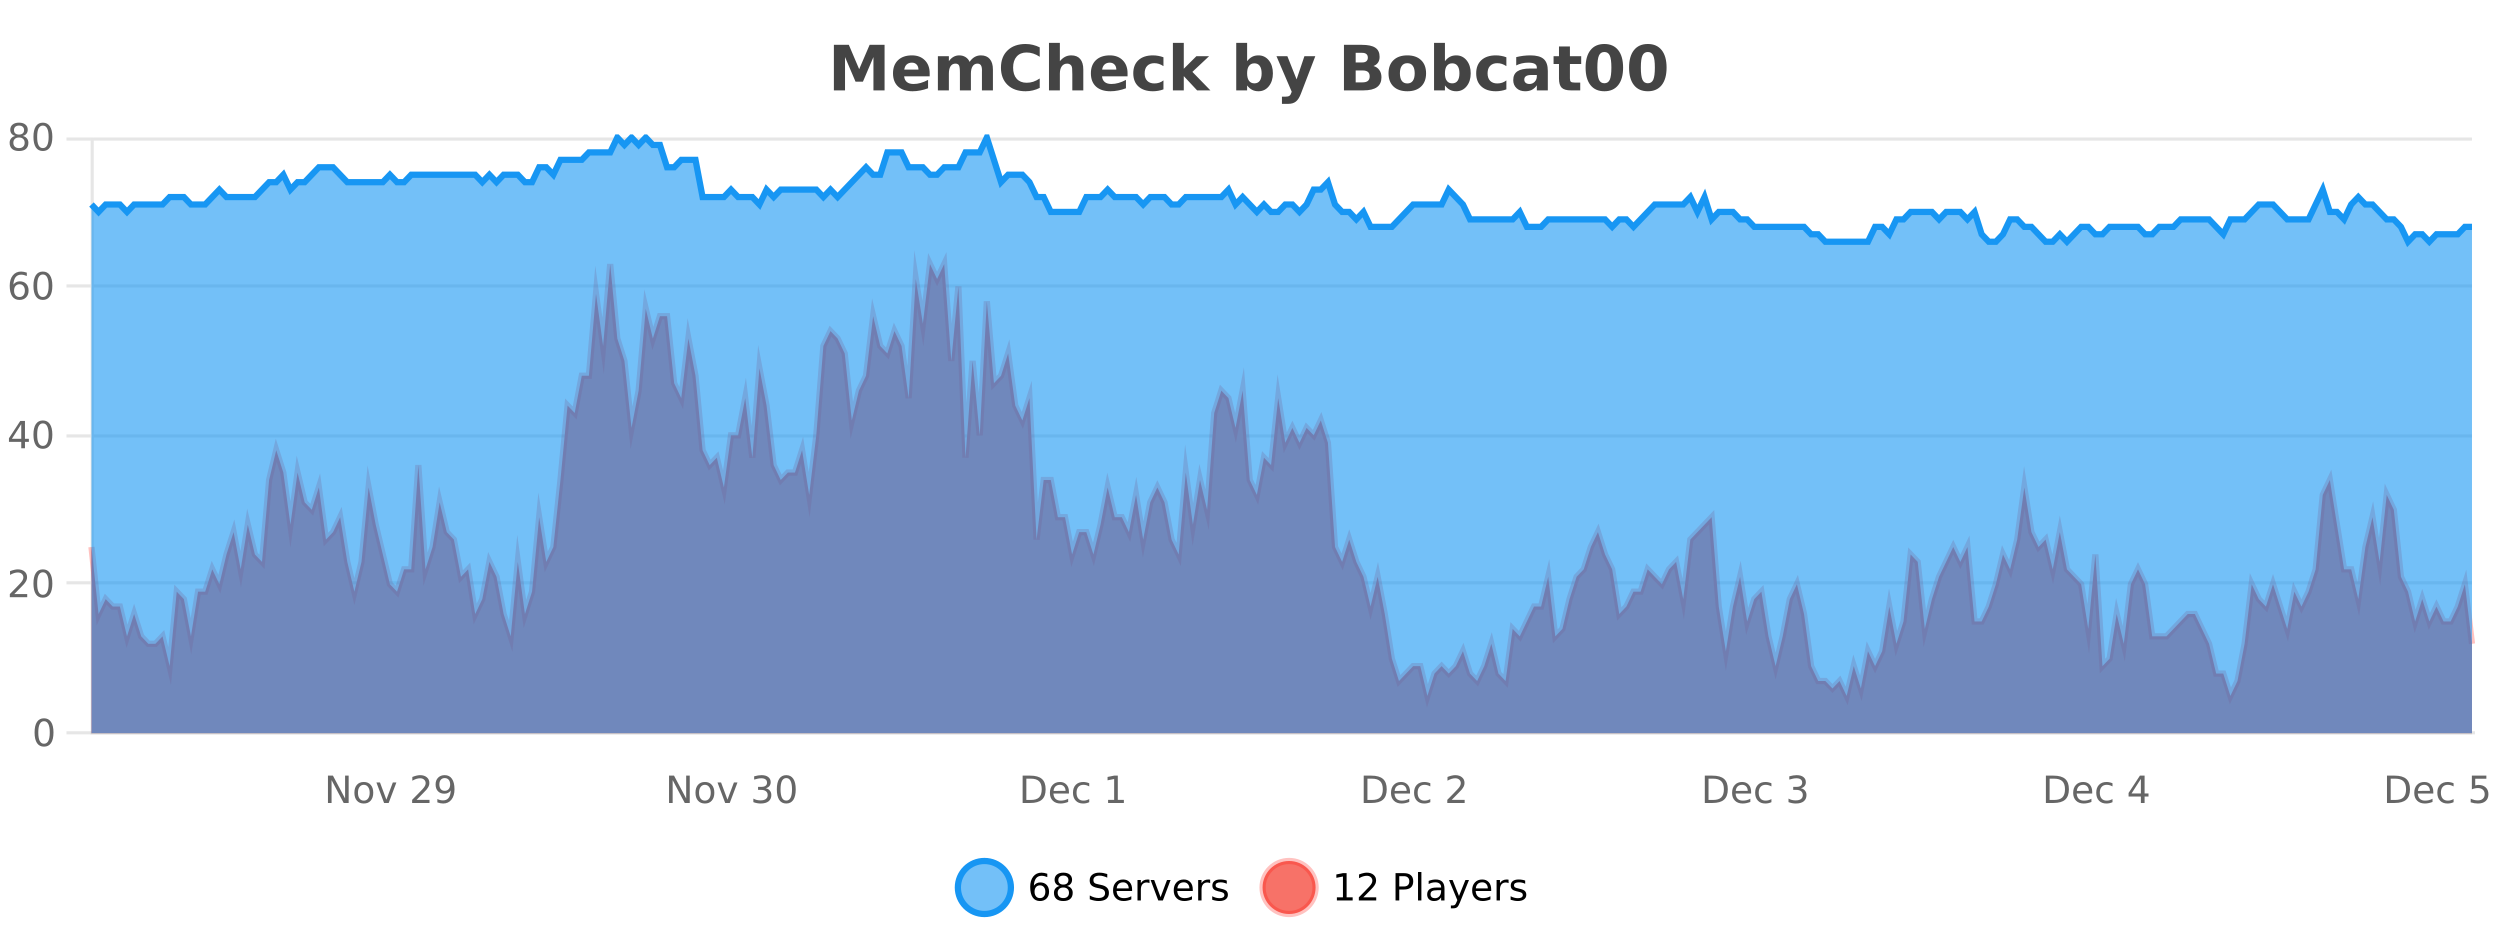 <?xml version="1.0" encoding="UTF-8"?>
<svg xmlns="http://www.w3.org/2000/svg" xmlns:xlink="http://www.w3.org/1999/xlink" width="800pt" height="300pt" viewBox="0 0 800 300" version="1.1">
<defs>
<clipPath id="clip1">
  <path d="M 278 263 L 352 263 L 352 300 L 278 300 Z M 278 263 "/>
</clipPath>
<clipPath id="clip2">
  <path d="M 375 263 L 450 263 L 450 300 L 375 300 Z M 375 263 "/>
</clipPath>
<clipPath id="clip3">
  <path d="M 29.27 84 L 791.035 84 L 791.035 234.602 L 29.27 234.602 Z M 29.27 84 "/>
</clipPath>
<clipPath id="clip4">
  <path d="M 28.27 56 L 792.035 56 L 792.035 235.602 L 28.27 235.602 Z M 28.27 56 "/>
</clipPath>
<clipPath id="clip5">
  <path d="M 29.27 44 L 791.035 44 L 791.035 234.602 L 29.27 234.602 Z M 29.27 44 "/>
</clipPath>
<clipPath id="clip6">
  <path d="M 28.27 43 L 792.035 43 L 792.035 106 L 28.27 106 Z M 28.27 43 "/>
</clipPath>
</defs>
<g id="surface654696">
<rect x="0" y="0" width="800" height="300" style="fill:rgb(100%,100%,100%);fill-opacity:1;stroke:none;"/>
<path style="fill:none;stroke-width:1;stroke-linecap:butt;stroke-linejoin:miter;stroke:rgb(0%,0%,0%);stroke-opacity:0.098;stroke-miterlimit:10;" d="M 30 234.5 L 791.035 234.5 "/>
<path style="fill:none;stroke-width:1;stroke-linecap:butt;stroke-linejoin:miter;stroke:rgb(0%,0%,0%);stroke-opacity:0.098;stroke-miterlimit:10;" d="M 21.27 234.5 L 29 234.5 "/>
<path style="fill:none;stroke-width:1;stroke-linecap:butt;stroke-linejoin:miter;stroke:rgb(0%,0%,0%);stroke-opacity:0.098;stroke-miterlimit:10;" d="M 30 186.5 L 791.035 186.5 "/>
<path style="fill:none;stroke-width:1;stroke-linecap:butt;stroke-linejoin:miter;stroke:rgb(0%,0%,0%);stroke-opacity:0.098;stroke-miterlimit:10;" d="M 21.27 186.5 L 29 186.5 "/>
<path style="fill:none;stroke-width:1;stroke-linecap:butt;stroke-linejoin:miter;stroke:rgb(0%,0%,0%);stroke-opacity:0.098;stroke-miterlimit:10;" d="M 30 139.5 L 791.035 139.5 "/>
<path style="fill:none;stroke-width:1;stroke-linecap:butt;stroke-linejoin:miter;stroke:rgb(0%,0%,0%);stroke-opacity:0.098;stroke-miterlimit:10;" d="M 21.27 139.5 L 29 139.5 "/>
<path style="fill:none;stroke-width:1;stroke-linecap:butt;stroke-linejoin:miter;stroke:rgb(0%,0%,0%);stroke-opacity:0.098;stroke-miterlimit:10;" d="M 30 91.5 L 791.035 91.5 "/>
<path style="fill:none;stroke-width:1;stroke-linecap:butt;stroke-linejoin:miter;stroke:rgb(0%,0%,0%);stroke-opacity:0.098;stroke-miterlimit:10;" d="M 21.27 91.5 L 29 91.5 "/>
<path style="fill:none;stroke-width:1;stroke-linecap:butt;stroke-linejoin:miter;stroke:rgb(0%,0%,0%);stroke-opacity:0.098;stroke-miterlimit:10;" d="M 30 44.5 L 791.035 44.5 "/>
<path style="fill:none;stroke-width:1;stroke-linecap:butt;stroke-linejoin:miter;stroke:rgb(0%,0%,0%);stroke-opacity:0.098;stroke-miterlimit:10;" d="M 21.27 44.5 L 29 44.5 "/>
<path style=" stroke:none;fill-rule:nonzero;fill:rgb(9.02%,58.824%,95.294%);fill-opacity:0.6;" d="M 323.488 284 C 323.488 288.688 319.688 292.484 315.004 292.484 C 310.316 292.484 306.52 288.688 306.52 284 C 306.52 279.312 310.316 275.516 315.004 275.516 C 319.688 275.516 323.488 279.312 323.488 284 Z M 323.488 284 "/>
<g clip-path="url(#clip1)" clip-rule="nonzero">
<path style="fill:none;stroke-width:2;stroke-linecap:butt;stroke-linejoin:miter;stroke:rgb(9.02%,58.824%,95.294%);stroke-opacity:1;stroke-miterlimit:10;" d="M 323.488 284 C 323.488 288.688 319.688 292.484 315.004 292.484 C 310.316 292.484 306.52 288.688 306.52 284 C 306.52 279.312 310.316 275.516 315.004 275.516 C 319.688 275.516 323.488 279.312 323.488 284 Z M 323.488 284 "/>
</g>
<path style=" stroke:none;fill-rule:nonzero;fill:rgb(0%,0%,0%);fill-opacity:1;" d="M 332.789 283.312 C 332.258 283.312 331.836 283.496 331.523 283.859 C 331.211 284.227 331.055 284.719 331.055 285.344 C 331.055 285.98 331.211 286.48 331.523 286.844 C 331.836 287.211 332.258 287.391 332.789 287.391 C 333.32 287.391 333.734 287.211 334.039 286.844 C 334.352 286.48 334.508 285.98 334.508 285.344 C 334.508 284.719 334.352 284.227 334.039 283.859 C 333.734 283.496 333.32 283.312 332.789 283.312 Z M 335.133 279.594 L 335.133 280.672 C 334.828 280.539 334.527 280.434 334.227 280.359 C 333.922 280.289 333.625 280.25 333.336 280.25 C 332.555 280.25 331.953 280.516 331.539 281.047 C 331.133 281.57 330.898 282.359 330.836 283.422 C 331.062 283.09 331.352 282.836 331.695 282.656 C 332.047 282.469 332.434 282.375 332.852 282.375 C 333.727 282.375 334.418 282.641 334.93 283.172 C 335.438 283.703 335.695 284.43 335.695 285.344 C 335.695 286.25 335.43 286.977 334.898 287.516 C 334.367 288.059 333.664 288.328 332.789 288.328 C 331.766 288.328 330.992 287.945 330.461 287.172 C 329.93 286.391 329.664 285.266 329.664 283.797 C 329.664 282.414 329.992 281.309 330.648 280.484 C 331.305 279.664 332.184 279.25 333.289 279.25 C 333.578 279.25 333.875 279.281 334.18 279.344 C 334.48 279.398 334.797 279.48 335.133 279.594 Z M 340.266 284 C 339.703 284 339.258 284.152 338.938 284.453 C 338.613 284.758 338.453 285.168 338.453 285.688 C 338.453 286.219 338.613 286.637 338.938 286.938 C 339.258 287.242 339.703 287.391 340.266 287.391 C 340.828 287.391 341.27 287.242 341.594 286.938 C 341.914 286.637 342.078 286.219 342.078 285.688 C 342.078 285.168 341.914 284.758 341.594 284.453 C 341.281 284.152 340.836 284 340.266 284 Z M 339.078 283.5 C 338.578 283.375 338.18 283.141 337.891 282.797 C 337.609 282.445 337.469 282.016 337.469 281.516 C 337.469 280.82 337.719 280.266 338.219 279.859 C 338.719 279.453 339.398 279.25 340.266 279.25 C 341.141 279.25 341.82 279.453 342.312 279.859 C 342.812 280.266 343.062 280.82 343.062 281.516 C 343.062 282.016 342.922 282.445 342.641 282.797 C 342.359 283.141 341.961 283.375 341.453 283.5 C 342.023 283.637 342.469 283.898 342.781 284.281 C 343.102 284.668 343.266 285.137 343.266 285.688 C 343.266 286.543 343.004 287.199 342.484 287.656 C 341.973 288.105 341.234 288.328 340.266 288.328 C 339.305 288.328 338.566 288.105 338.047 287.656 C 337.523 287.199 337.266 286.543 337.266 285.688 C 337.266 285.137 337.426 284.668 337.75 284.281 C 338.07 283.898 338.516 283.637 339.078 283.5 Z M 338.656 281.625 C 338.656 282.086 338.797 282.438 339.078 282.688 C 339.359 282.938 339.754 283.062 340.266 283.062 C 340.773 283.062 341.172 282.938 341.453 282.688 C 341.742 282.438 341.891 282.086 341.891 281.625 C 341.891 281.18 341.742 280.828 341.453 280.578 C 341.172 280.32 340.773 280.188 340.266 280.188 C 339.754 280.188 339.359 280.32 339.078 280.578 C 338.797 280.828 338.656 281.18 338.656 281.625 Z M 354.324 279.688 L 354.324 280.844 C 353.875 280.637 353.449 280.48 353.043 280.375 C 352.645 280.262 352.266 280.203 351.902 280.203 C 351.254 280.203 350.754 280.328 350.402 280.578 C 350.059 280.828 349.887 281.188 349.887 281.656 C 349.887 282.043 350 282.336 350.23 282.531 C 350.457 282.73 350.902 282.887 351.559 283 L 352.262 283.156 C 353.145 283.324 353.797 283.621 354.215 284.047 C 354.641 284.465 354.855 285.027 354.855 285.734 C 354.855 286.59 354.566 287.234 353.996 287.672 C 353.434 288.109 352.598 288.328 351.496 288.328 C 351.09 288.328 350.652 288.281 350.184 288.188 C 349.715 288.094 349.23 287.953 348.73 287.766 L 348.73 286.547 C 349.207 286.82 349.676 287.023 350.137 287.156 C 350.605 287.293 351.059 287.359 351.496 287.359 C 352.172 287.359 352.691 287.23 353.059 286.969 C 353.434 286.699 353.621 286.32 353.621 285.828 C 353.621 285.402 353.484 285.07 353.215 284.828 C 352.953 284.578 352.52 284.398 351.918 284.281 L 351.199 284.141 C 350.312 283.965 349.672 283.688 349.277 283.312 C 348.891 282.938 348.699 282.418 348.699 281.75 C 348.699 280.969 348.969 280.359 349.512 279.922 C 350.051 279.477 350.801 279.25 351.762 279.25 C 352.176 279.25 352.594 279.289 353.012 279.359 C 353.438 279.434 353.875 279.543 354.324 279.688 Z M 362.27 284.609 L 362.27 285.125 L 357.301 285.125 C 357.352 285.875 357.574 286.445 357.973 286.828 C 358.379 287.215 358.934 287.406 359.645 287.406 C 360.059 287.406 360.461 287.359 360.848 287.266 C 361.242 287.164 361.633 287.008 362.02 286.797 L 362.02 287.828 C 361.621 287.984 361.223 288.105 360.816 288.188 C 360.41 288.281 359.996 288.328 359.582 288.328 C 358.539 288.328 357.711 288.027 357.098 287.422 C 356.48 286.809 356.176 285.98 356.176 284.938 C 356.176 283.867 356.465 283.016 357.051 282.391 C 357.633 281.758 358.414 281.438 359.395 281.438 C 360.277 281.438 360.977 281.727 361.488 282.297 C 362.008 282.859 362.27 283.633 362.27 284.609 Z M 361.191 284.281 C 361.18 283.699 361.012 283.23 360.691 282.875 C 360.367 282.523 359.941 282.344 359.41 282.344 C 358.805 282.344 358.32 282.516 357.957 282.859 C 357.602 283.203 357.398 283.684 357.348 284.297 Z M 367.84 282.594 C 367.715 282.531 367.578 282.484 367.434 282.453 C 367.297 282.414 367.141 282.391 366.965 282.391 C 366.359 282.391 365.891 282.59 365.559 282.984 C 365.234 283.383 365.074 283.953 365.074 284.703 L 365.074 288.156 L 363.996 288.156 L 363.996 281.594 L 365.074 281.594 L 365.074 282.609 C 365.301 282.215 365.598 281.922 365.965 281.734 C 366.328 281.539 366.77 281.438 367.293 281.438 C 367.363 281.438 367.441 281.445 367.527 281.453 C 367.621 281.465 367.719 281.48 367.824 281.5 Z M 368.195 281.594 L 369.336 281.594 L 371.383 287.094 L 373.445 281.594 L 374.586 281.594 L 372.117 288.156 L 370.648 288.156 Z M 381.688 284.609 L 381.688 285.125 L 376.719 285.125 C 376.77 285.875 376.992 286.445 377.391 286.828 C 377.797 287.215 378.352 287.406 379.062 287.406 C 379.477 287.406 379.879 287.359 380.266 287.266 C 380.66 287.164 381.051 287.008 381.438 286.797 L 381.438 287.828 C 381.039 287.984 380.641 288.105 380.234 288.188 C 379.828 288.281 379.414 288.328 379 288.328 C 377.957 288.328 377.129 288.027 376.516 287.422 C 375.898 286.809 375.594 285.98 375.594 284.938 C 375.594 283.867 375.883 283.016 376.469 282.391 C 377.051 281.758 377.832 281.438 378.812 281.438 C 379.695 281.438 380.395 281.727 380.906 282.297 C 381.426 282.859 381.688 283.633 381.688 284.609 Z M 380.609 284.281 C 380.598 283.699 380.43 283.23 380.109 282.875 C 379.785 282.523 379.359 282.344 378.828 282.344 C 378.223 282.344 377.738 282.516 377.375 282.859 C 377.02 283.203 376.816 283.684 376.766 284.297 Z M 387.258 282.594 C 387.133 282.531 386.996 282.484 386.852 282.453 C 386.715 282.414 386.559 282.391 386.383 282.391 C 385.777 282.391 385.309 282.59 384.977 282.984 C 384.652 283.383 384.492 283.953 384.492 284.703 L 384.492 288.156 L 383.414 288.156 L 383.414 281.594 L 384.492 281.594 L 384.492 282.609 C 384.719 282.215 385.016 281.922 385.383 281.734 C 385.746 281.539 386.188 281.438 386.711 281.438 C 386.781 281.438 386.859 281.445 386.945 281.453 C 387.039 281.465 387.137 281.48 387.242 281.5 Z M 392.566 281.781 L 392.566 282.812 C 392.262 282.656 391.945 282.543 391.613 282.469 C 391.289 282.387 390.949 282.344 390.598 282.344 C 390.066 282.344 389.664 282.43 389.395 282.594 C 389.121 282.75 388.988 282.996 388.988 283.328 C 388.988 283.578 389.082 283.777 389.27 283.922 C 389.465 284.059 389.855 284.188 390.441 284.312 L 390.801 284.406 C 391.57 284.562 392.117 284.793 392.441 285.094 C 392.762 285.398 392.926 285.812 392.926 286.344 C 392.926 286.961 392.68 287.445 392.191 287.797 C 391.711 288.152 391.051 288.328 390.207 288.328 C 389.852 288.328 389.48 288.289 389.098 288.219 C 388.723 288.156 388.324 288.059 387.91 287.922 L 387.91 286.797 C 388.305 287.008 388.695 287.164 389.082 287.266 C 389.465 287.371 389.852 287.422 390.238 287.422 C 390.738 287.422 391.121 287.34 391.395 287.172 C 391.676 286.996 391.816 286.746 391.816 286.422 C 391.816 286.133 391.715 285.906 391.52 285.75 C 391.32 285.594 390.887 285.445 390.223 285.297 L 389.848 285.219 C 389.18 285.074 388.695 284.855 388.395 284.562 C 388.102 284.273 387.957 283.875 387.957 283.375 C 387.957 282.75 388.176 282.273 388.613 281.938 C 389.051 281.605 389.668 281.438 390.473 281.438 C 390.867 281.438 391.242 281.469 391.598 281.531 C 391.949 281.586 392.273 281.668 392.566 281.781 Z M 325.004 277.016 "/>
<path style=" stroke:none;fill-rule:nonzero;fill:rgb(96.863%,44.706%,40.784%);fill-opacity:1;" d="M 420.988 284 C 420.988 288.688 417.191 292.484 412.504 292.484 C 407.82 292.484 404.02 288.688 404.02 284 C 404.02 279.312 407.82 275.516 412.504 275.516 C 417.191 275.516 420.988 279.312 420.988 284 Z M 420.988 284 "/>
<g clip-path="url(#clip2)" clip-rule="nonzero">
<path style="fill:none;stroke-width:2;stroke-linecap:butt;stroke-linejoin:miter;stroke:rgb(100%,4.706%,0%);stroke-opacity:0.247;stroke-miterlimit:10;" d="M 420.988 284 C 420.988 288.688 417.191 292.484 412.504 292.484 C 407.82 292.484 404.02 288.688 404.02 284 C 404.02 279.312 407.82 275.516 412.504 275.516 C 417.191 275.516 420.988 279.312 420.988 284 Z M 420.988 284 "/>
</g>
<path style=" stroke:none;fill-rule:nonzero;fill:rgb(0%,0%,0%);fill-opacity:1;" d="M 427.805 287.156 L 429.742 287.156 L 429.742 280.484 L 427.633 280.906 L 427.633 279.828 L 429.727 279.406 L 430.914 279.406 L 430.914 287.156 L 432.852 287.156 L 432.852 288.156 L 427.805 288.156 Z M 436.25 287.156 L 440.391 287.156 L 440.391 288.156 L 434.828 288.156 L 434.828 287.156 C 435.273 286.699 435.883 286.078 436.656 285.297 C 437.438 284.508 437.926 283.996 438.125 283.766 C 438.508 283.352 438.773 282.996 438.922 282.703 C 439.078 282.402 439.156 282.109 439.156 281.828 C 439.156 281.359 438.988 280.98 438.656 280.688 C 438.332 280.398 437.91 280.25 437.391 280.25 C 437.016 280.25 436.617 280.312 436.203 280.438 C 435.797 280.562 435.359 280.762 434.891 281.031 L 434.891 279.828 C 435.367 279.641 435.812 279.5 436.219 279.406 C 436.633 279.305 437.016 279.25 437.359 279.25 C 438.266 279.25 438.988 279.48 439.531 279.938 C 440.07 280.387 440.344 280.992 440.344 281.75 C 440.344 282.105 440.273 282.445 440.141 282.766 C 440.004 283.09 439.758 283.469 439.406 283.906 C 439.301 284.023 438.988 284.352 438.469 284.891 C 437.945 285.434 437.207 286.188 436.25 287.156 Z M 447.762 280.375 L 447.762 283.672 L 449.246 283.672 C 449.797 283.672 450.223 283.531 450.527 283.25 C 450.828 282.961 450.98 282.547 450.98 282.016 C 450.98 281.496 450.828 281.094 450.527 280.812 C 450.223 280.523 449.797 280.375 449.246 280.375 Z M 446.574 279.406 L 449.246 279.406 C 450.234 279.406 450.98 279.633 451.48 280.078 C 451.98 280.516 452.23 281.164 452.23 282.016 C 452.23 282.883 451.98 283.539 451.48 283.984 C 450.98 284.422 450.234 284.641 449.246 284.641 L 447.762 284.641 L 447.762 288.156 L 446.574 288.156 Z M 453.766 279.031 L 454.844 279.031 L 454.844 288.156 L 453.766 288.156 Z M 460.082 284.859 C 459.215 284.859 458.613 284.961 458.27 285.156 C 457.934 285.355 457.77 285.695 457.77 286.172 C 457.77 286.559 457.895 286.867 458.145 287.094 C 458.402 287.312 458.746 287.422 459.176 287.422 C 459.777 287.422 460.258 287.215 460.613 286.797 C 460.977 286.371 461.16 285.805 461.16 285.094 L 461.16 284.859 Z M 462.238 284.406 L 462.238 288.156 L 461.16 288.156 L 461.16 287.156 C 460.91 287.555 460.602 287.852 460.238 288.047 C 459.871 288.234 459.426 288.328 458.895 288.328 C 458.215 288.328 457.68 288.141 457.285 287.766 C 456.887 287.383 456.691 286.875 456.691 286.25 C 456.691 285.512 456.934 284.953 457.426 284.578 C 457.926 284.203 458.664 284.016 459.645 284.016 L 461.16 284.016 L 461.16 283.906 C 461.16 283.406 460.992 283.023 460.66 282.75 C 460.336 282.48 459.883 282.344 459.301 282.344 C 458.926 282.344 458.555 282.391 458.191 282.484 C 457.836 282.578 457.496 282.715 457.176 282.891 L 457.176 281.891 C 457.57 281.734 457.949 281.621 458.316 281.547 C 458.691 281.477 459.055 281.438 459.41 281.438 C 460.355 281.438 461.066 281.684 461.535 282.172 C 462.004 282.664 462.238 283.406 462.238 284.406 Z M 467.188 288.766 C 466.883 289.547 466.586 290.055 466.297 290.297 C 466.004 290.535 465.617 290.656 465.141 290.656 L 464.281 290.656 L 464.281 289.75 L 464.906 289.75 C 465.207 289.75 465.438 289.676 465.594 289.531 C 465.758 289.395 465.941 289.066 466.141 288.547 L 466.344 288.047 L 463.688 281.594 L 464.828 281.594 L 466.875 286.719 L 468.938 281.594 L 470.078 281.594 Z M 477.18 284.609 L 477.18 285.125 L 472.211 285.125 C 472.262 285.875 472.484 286.445 472.883 286.828 C 473.289 287.215 473.844 287.406 474.555 287.406 C 474.969 287.406 475.371 287.359 475.758 287.266 C 476.152 287.164 476.543 287.008 476.93 286.797 L 476.93 287.828 C 476.531 287.984 476.133 288.105 475.727 288.188 C 475.32 288.281 474.906 288.328 474.492 288.328 C 473.449 288.328 472.621 288.027 472.008 287.422 C 471.391 286.809 471.086 285.98 471.086 284.938 C 471.086 283.867 471.375 283.016 471.961 282.391 C 472.543 281.758 473.324 281.438 474.305 281.438 C 475.188 281.438 475.887 281.727 476.398 282.297 C 476.918 282.859 477.18 283.633 477.18 284.609 Z M 476.102 284.281 C 476.09 283.699 475.922 283.23 475.602 282.875 C 475.277 282.523 474.852 282.344 474.32 282.344 C 473.715 282.344 473.23 282.516 472.867 282.859 C 472.512 283.203 472.309 283.684 472.258 284.297 Z M 482.75 282.594 C 482.625 282.531 482.488 282.484 482.344 282.453 C 482.207 282.414 482.051 282.391 481.875 282.391 C 481.27 282.391 480.801 282.59 480.469 282.984 C 480.145 283.383 479.984 283.953 479.984 284.703 L 479.984 288.156 L 478.906 288.156 L 478.906 281.594 L 479.984 281.594 L 479.984 282.609 C 480.211 282.215 480.508 281.922 480.875 281.734 C 481.238 281.539 481.68 281.438 482.203 281.438 C 482.273 281.438 482.352 281.445 482.438 281.453 C 482.531 281.465 482.629 281.48 482.734 281.5 Z M 488.055 281.781 L 488.055 282.812 C 487.75 282.656 487.434 282.543 487.102 282.469 C 486.777 282.387 486.438 282.344 486.086 282.344 C 485.555 282.344 485.152 282.43 484.883 282.594 C 484.609 282.75 484.477 282.996 484.477 283.328 C 484.477 283.578 484.57 283.777 484.758 283.922 C 484.953 284.059 485.344 284.188 485.93 284.312 L 486.289 284.406 C 487.059 284.562 487.605 284.793 487.93 285.094 C 488.25 285.398 488.414 285.812 488.414 286.344 C 488.414 286.961 488.168 287.445 487.68 287.797 C 487.199 288.152 486.539 288.328 485.695 288.328 C 485.34 288.328 484.969 288.289 484.586 288.219 C 484.211 288.156 483.812 288.059 483.398 287.922 L 483.398 286.797 C 483.793 287.008 484.184 287.164 484.57 287.266 C 484.953 287.371 485.34 287.422 485.727 287.422 C 486.227 287.422 486.609 287.34 486.883 287.172 C 487.164 286.996 487.305 286.746 487.305 286.422 C 487.305 286.133 487.203 285.906 487.008 285.75 C 486.809 285.594 486.375 285.445 485.711 285.297 L 485.336 285.219 C 484.668 285.074 484.184 284.855 483.883 284.562 C 483.59 284.273 483.445 283.875 483.445 283.375 C 483.445 282.75 483.664 282.273 484.102 281.938 C 484.539 281.605 485.156 281.438 485.961 281.438 C 486.355 281.438 486.73 281.469 487.086 281.531 C 487.438 281.586 487.762 281.668 488.055 281.781 Z M 422.504 277.016 "/>
<path style=" stroke:none;fill-rule:nonzero;fill:rgb(26.667%,26.667%,26.667%);fill-opacity:1;" d="M 266.844 14.344 L 271.625 14.344 L 274.938 22.141 L 278.281 14.344 L 283.062 14.344 L 283.062 28.922 L 279.5 28.922 L 279.5 18.25 L 276.141 26.125 L 273.766 26.125 L 270.406 18.25 L 270.406 28.922 L 266.844 28.922 Z M 297.496 23.422 L 297.496 24.422 L 289.324 24.422 C 289.406 25.246 289.703 25.859 290.215 26.266 C 290.723 26.672 291.434 26.875 292.34 26.875 C 293.078 26.875 293.832 26.766 294.605 26.547 C 295.375 26.328 296.168 26 296.98 25.562 L 296.98 28.25 C 296.156 28.562 295.328 28.797 294.496 28.953 C 293.672 29.117 292.848 29.203 292.027 29.203 C 290.047 29.203 288.504 28.703 287.402 27.703 C 286.309 26.695 285.762 25.281 285.762 23.469 C 285.762 21.68 286.297 20.273 287.371 19.25 C 288.453 18.23 289.938 17.719 291.824 17.719 C 293.543 17.719 294.918 18.242 295.949 19.281 C 296.98 20.312 297.496 21.695 297.496 23.422 Z M 293.902 22.266 C 293.902 21.602 293.707 21.062 293.324 20.656 C 292.938 20.25 292.434 20.047 291.809 20.047 C 291.129 20.047 290.578 20.242 290.152 20.625 C 289.734 21 289.473 21.547 289.371 22.266 Z M 310.281 19.797 C 310.727 19.121 311.254 18.605 311.859 18.25 C 312.473 17.898 313.145 17.719 313.875 17.719 C 315.125 17.719 316.078 18.109 316.734 18.891 C 317.398 19.664 317.734 20.789 317.734 22.266 L 317.734 28.922 L 314.219 28.922 L 314.219 23.219 C 314.219 23.137 314.219 23.047 314.219 22.953 C 314.227 22.859 314.234 22.73 314.234 22.562 C 314.234 21.793 314.117 21.234 313.891 20.891 C 313.66 20.539 313.289 20.359 312.781 20.359 C 312.125 20.359 311.613 20.637 311.25 21.188 C 310.883 21.73 310.695 22.516 310.688 23.547 L 310.688 28.922 L 307.172 28.922 L 307.172 23.219 C 307.172 22.012 307.066 21.234 306.859 20.891 C 306.648 20.539 306.281 20.359 305.75 20.359 C 305.07 20.359 304.551 20.637 304.188 21.188 C 303.82 21.73 303.641 22.516 303.641 23.547 L 303.641 28.922 L 300.125 28.922 L 300.125 17.984 L 303.641 17.984 L 303.641 19.578 C 304.078 18.965 304.57 18.5 305.125 18.188 C 305.676 17.875 306.289 17.719 306.969 17.719 C 307.719 17.719 308.383 17.902 308.969 18.266 C 309.551 18.633 309.988 19.141 310.281 19.797 Z M 332.711 28.125 C 332.012 28.48 331.289 28.746 330.539 28.922 C 329.797 29.109 329.016 29.203 328.195 29.203 C 325.766 29.203 323.844 28.527 322.43 27.172 C 321.012 25.809 320.305 23.965 320.305 21.641 C 320.305 19.32 321.012 17.48 322.43 16.125 C 323.844 14.762 325.766 14.078 328.195 14.078 C 329.016 14.078 329.797 14.172 330.539 14.359 C 331.289 14.539 332.012 14.805 332.711 15.156 L 332.711 18.172 C 332.012 17.703 331.324 17.359 330.648 17.141 C 329.969 16.914 329.258 16.797 328.508 16.797 C 327.164 16.797 326.105 17.23 325.336 18.094 C 324.574 18.949 324.195 20.133 324.195 21.641 C 324.195 23.152 324.574 24.34 325.336 25.203 C 326.105 26.059 327.164 26.484 328.508 26.484 C 329.258 26.484 329.969 26.375 330.648 26.156 C 331.324 25.93 332.012 25.578 332.711 25.109 Z M 346.656 22.266 L 346.656 28.922 L 343.141 28.922 L 343.141 23.844 C 343.141 22.887 343.117 22.23 343.078 21.875 C 343.035 21.512 342.961 21.246 342.859 21.078 C 342.723 20.852 342.535 20.672 342.297 20.547 C 342.066 20.422 341.801 20.359 341.5 20.359 C 340.77 20.359 340.195 20.641 339.781 21.203 C 339.363 21.766 339.156 22.547 339.156 23.547 L 339.156 28.922 L 335.672 28.922 L 335.672 13.719 L 339.156 13.719 L 339.156 19.578 C 339.688 18.945 340.25 18.477 340.844 18.172 C 341.438 17.871 342.086 17.719 342.797 17.719 C 344.066 17.719 345.023 18.109 345.672 18.891 C 346.328 19.664 346.656 20.789 346.656 22.266 Z M 360.816 23.422 L 360.816 24.422 L 352.645 24.422 C 352.727 25.246 353.023 25.859 353.535 26.266 C 354.043 26.672 354.754 26.875 355.66 26.875 C 356.398 26.875 357.152 26.766 357.926 26.547 C 358.695 26.328 359.488 26 360.301 25.562 L 360.301 28.25 C 359.477 28.562 358.648 28.797 357.816 28.953 C 356.992 29.117 356.168 29.203 355.348 29.203 C 353.367 29.203 351.824 28.703 350.723 27.703 C 349.629 26.695 349.082 25.281 349.082 23.469 C 349.082 21.68 349.617 20.273 350.691 19.25 C 351.773 18.23 353.258 17.719 355.145 17.719 C 356.863 17.719 358.238 18.242 359.27 19.281 C 360.301 20.312 360.816 21.695 360.816 23.422 Z M 357.223 22.266 C 357.223 21.602 357.027 21.062 356.645 20.656 C 356.258 20.25 355.754 20.047 355.129 20.047 C 354.449 20.047 353.898 20.242 353.473 20.625 C 353.055 21 352.793 21.547 352.691 22.266 Z M 372.305 18.328 L 372.305 21.172 C 371.836 20.852 371.359 20.609 370.883 20.453 C 370.402 20.297 369.902 20.219 369.383 20.219 C 368.414 20.219 367.652 20.508 367.102 21.078 C 366.559 21.641 366.289 22.438 366.289 23.469 C 366.289 24.492 366.559 25.289 367.102 25.859 C 367.652 26.422 368.414 26.703 369.383 26.703 C 369.934 26.703 370.453 26.625 370.945 26.469 C 371.434 26.305 371.887 26.059 372.305 25.734 L 372.305 28.594 C 371.762 28.805 371.211 28.953 370.648 29.047 C 370.086 29.148 369.516 29.203 368.945 29.203 C 366.977 29.203 365.434 28.699 364.32 27.688 C 363.203 26.68 362.648 25.273 362.648 23.469 C 362.648 21.656 363.203 20.246 364.32 19.234 C 365.434 18.227 366.977 17.719 368.945 17.719 C 369.516 17.719 370.078 17.773 370.633 17.875 C 371.195 17.969 371.75 18.121 372.305 18.328 Z M 375.328 13.719 L 378.812 13.719 L 378.812 22 L 382.844 17.984 L 386.906 17.984 L 381.562 23 L 387.328 28.922 L 383.078 28.922 L 378.812 24.359 L 378.812 28.922 L 375.328 28.922 Z M 401.406 26.672 C 402.156 26.672 402.727 26.402 403.125 25.859 C 403.52 25.309 403.719 24.512 403.719 23.469 C 403.719 22.43 403.52 21.637 403.125 21.094 C 402.727 20.543 402.156 20.266 401.406 20.266 C 400.656 20.266 400.078 20.543 399.672 21.094 C 399.273 21.637 399.078 22.43 399.078 23.469 C 399.078 24.5 399.273 25.293 399.672 25.844 C 400.078 26.398 400.656 26.672 401.406 26.672 Z M 399.078 19.578 C 399.566 18.945 400.102 18.477 400.688 18.172 C 401.27 17.871 401.941 17.719 402.703 17.719 C 404.055 17.719 405.164 18.258 406.031 19.328 C 406.895 20.402 407.328 21.781 407.328 23.469 C 407.328 25.148 406.895 26.523 406.031 27.594 C 405.164 28.668 404.055 29.203 402.703 29.203 C 401.941 29.203 401.27 29.051 400.688 28.75 C 400.102 28.449 399.566 27.98 399.078 27.344 L 399.078 28.922 L 395.594 28.922 L 395.594 13.719 L 399.078 13.719 Z M 408.473 17.984 L 411.957 17.984 L 414.91 25.406 L 417.41 17.984 L 420.895 17.984 L 416.301 29.953 C 415.84 31.172 415.301 32.02 414.676 32.5 C 414.059 32.988 413.254 33.234 412.254 33.234 L 410.223 33.234 L 410.223 30.938 L 411.316 30.938 C 411.91 30.938 412.34 30.844 412.613 30.656 C 412.883 30.469 413.09 30.129 413.238 29.641 L 413.348 29.344 Z M 435.895 19.984 C 436.488 19.984 436.934 19.855 437.238 19.594 C 437.551 19.336 437.707 18.949 437.707 18.438 C 437.707 17.938 437.551 17.559 437.238 17.297 C 436.934 17.039 436.488 16.906 435.895 16.906 L 433.816 16.906 L 433.816 19.984 Z M 436.02 26.359 C 436.777 26.359 437.348 26.203 437.723 25.891 C 438.105 25.57 438.301 25.086 438.301 24.438 C 438.301 23.805 438.113 23.328 437.738 23.016 C 437.363 22.703 436.789 22.547 436.02 22.547 L 433.816 22.547 L 433.816 26.359 Z M 439.52 21.125 C 440.332 21.355 440.957 21.789 441.395 22.422 C 441.84 23.047 442.066 23.82 442.066 24.734 C 442.066 26.141 441.586 27.195 440.629 27.891 C 439.68 28.578 438.238 28.922 436.301 28.922 L 430.066 28.922 L 430.066 14.344 L 435.707 14.344 C 437.727 14.344 439.191 14.652 440.098 15.266 C 441.012 15.871 441.473 16.852 441.473 18.203 C 441.473 18.914 441.305 19.516 440.973 20.016 C 440.637 20.508 440.152 20.875 439.52 21.125 Z M 450.359 20.219 C 449.578 20.219 448.984 20.5 448.578 21.062 C 448.172 21.617 447.969 22.418 447.969 23.469 C 447.969 24.512 448.172 25.312 448.578 25.875 C 448.984 26.43 449.578 26.703 450.359 26.703 C 451.117 26.703 451.695 26.43 452.094 25.875 C 452.5 25.312 452.703 24.512 452.703 23.469 C 452.703 22.418 452.5 21.617 452.094 21.062 C 451.695 20.5 451.117 20.219 450.359 20.219 Z M 450.359 17.719 C 452.234 17.719 453.695 18.23 454.75 19.25 C 455.812 20.262 456.344 21.668 456.344 23.469 C 456.344 25.262 455.812 26.668 454.75 27.688 C 453.695 28.699 452.234 29.203 450.359 29.203 C 448.461 29.203 446.984 28.699 445.922 27.688 C 444.859 26.668 444.328 25.262 444.328 23.469 C 444.328 21.668 444.859 20.262 445.922 19.25 C 446.984 18.23 448.461 17.719 450.359 17.719 Z M 464.707 26.672 C 465.457 26.672 466.027 26.402 466.426 25.859 C 466.82 25.309 467.02 24.512 467.02 23.469 C 467.02 22.43 466.82 21.637 466.426 21.094 C 466.027 20.543 465.457 20.266 464.707 20.266 C 463.957 20.266 463.379 20.543 462.973 21.094 C 462.574 21.637 462.379 22.43 462.379 23.469 C 462.379 24.5 462.574 25.293 462.973 25.844 C 463.379 26.398 463.957 26.672 464.707 26.672 Z M 462.379 19.578 C 462.867 18.945 463.402 18.477 463.988 18.172 C 464.57 17.871 465.242 17.719 466.004 17.719 C 467.355 17.719 468.465 18.258 469.332 19.328 C 470.195 20.402 470.629 21.781 470.629 23.469 C 470.629 25.148 470.195 26.523 469.332 27.594 C 468.465 28.668 467.355 29.203 466.004 29.203 C 465.242 29.203 464.57 29.051 463.988 28.75 C 463.402 28.449 462.867 27.98 462.379 27.344 L 462.379 28.922 L 458.895 28.922 L 458.895 13.719 L 462.379 13.719 Z M 482.039 18.328 L 482.039 21.172 C 481.57 20.852 481.094 20.609 480.617 20.453 C 480.137 20.297 479.637 20.219 479.117 20.219 C 478.148 20.219 477.387 20.508 476.836 21.078 C 476.293 21.641 476.023 22.438 476.023 23.469 C 476.023 24.492 476.293 25.289 476.836 25.859 C 477.387 26.422 478.148 26.703 479.117 26.703 C 479.668 26.703 480.188 26.625 480.68 26.469 C 481.168 26.305 481.621 26.059 482.039 25.734 L 482.039 28.594 C 481.496 28.805 480.945 28.953 480.383 29.047 C 479.82 29.148 479.25 29.203 478.68 29.203 C 476.711 29.203 475.168 28.699 474.055 27.688 C 472.938 26.68 472.383 25.273 472.383 23.469 C 472.383 21.656 472.938 20.246 474.055 19.234 C 475.168 18.227 476.711 17.719 478.68 17.719 C 479.25 17.719 479.812 17.773 480.367 17.875 C 480.93 17.969 481.484 18.121 482.039 18.328 Z M 489.957 24 C 489.227 24 488.68 24.125 488.316 24.375 C 487.949 24.617 487.77 24.98 487.77 25.469 C 487.77 25.906 487.914 26.25 488.207 26.5 C 488.508 26.75 488.918 26.875 489.441 26.875 C 490.098 26.875 490.648 26.641 491.098 26.172 C 491.555 25.703 491.785 25.117 491.785 24.406 L 491.785 24 Z M 495.301 22.688 L 495.301 28.922 L 491.785 28.922 L 491.785 27.297 C 491.316 27.965 490.785 28.449 490.191 28.75 C 489.605 29.051 488.895 29.203 488.051 29.203 C 486.926 29.203 486.008 28.875 485.301 28.219 C 484.59 27.555 484.238 26.695 484.238 25.641 C 484.238 24.359 484.676 23.422 485.551 22.828 C 486.434 22.227 487.824 21.922 489.723 21.922 L 491.785 21.922 L 491.785 21.641 C 491.785 21.09 491.566 20.688 491.129 20.438 C 490.691 20.18 490.008 20.047 489.082 20.047 C 488.332 20.047 487.633 20.125 486.988 20.281 C 486.34 20.43 485.742 20.648 485.191 20.938 L 485.191 18.281 C 485.941 18.094 486.691 17.953 487.441 17.859 C 488.199 17.766 488.961 17.719 489.723 17.719 C 491.691 17.719 493.113 18.109 493.988 18.891 C 494.863 19.664 495.301 20.93 495.301 22.688 Z M 502.375 14.875 L 502.375 17.984 L 505.984 17.984 L 505.984 20.484 L 502.375 20.484 L 502.375 25.125 C 502.375 25.637 502.473 25.98 502.672 26.156 C 502.879 26.336 503.281 26.422 503.875 26.422 L 505.672 26.422 L 505.672 28.922 L 502.672 28.922 C 501.297 28.922 500.316 28.637 499.734 28.062 C 499.16 27.48 498.875 26.5 498.875 25.125 L 498.875 20.484 L 497.141 20.484 L 497.141 17.984 L 498.875 17.984 L 498.875 14.875 Z M 515.641 21.609 C 515.641 19.789 515.469 18.508 515.125 17.766 C 514.781 17.016 514.207 16.641 513.406 16.641 C 512.594 16.641 512.016 17.016 511.672 17.766 C 511.328 18.508 511.156 19.789 511.156 21.609 C 511.156 23.453 511.328 24.758 511.672 25.516 C 512.016 26.266 512.594 26.641 513.406 26.641 C 514.207 26.641 514.781 26.266 515.125 25.516 C 515.469 24.758 515.641 23.453 515.641 21.609 Z M 519.391 21.641 C 519.391 24.059 518.867 25.922 517.828 27.234 C 516.785 28.547 515.312 29.203 513.406 29.203 C 511.477 29.203 509.992 28.547 508.953 27.234 C 507.91 25.922 507.391 24.059 507.391 21.641 C 507.391 19.227 507.91 17.359 508.953 16.047 C 509.992 14.734 511.477 14.078 513.406 14.078 C 515.312 14.078 516.785 14.734 517.828 16.047 C 518.867 17.359 519.391 19.227 519.391 21.641 Z M 529.555 21.609 C 529.555 19.789 529.383 18.508 529.039 17.766 C 528.695 17.016 528.121 16.641 527.32 16.641 C 526.508 16.641 525.93 17.016 525.586 17.766 C 525.242 18.508 525.07 19.789 525.07 21.609 C 525.07 23.453 525.242 24.758 525.586 25.516 C 525.93 26.266 526.508 26.641 527.32 26.641 C 528.121 26.641 528.695 26.266 529.039 25.516 C 529.383 24.758 529.555 23.453 529.555 21.609 Z M 533.305 21.641 C 533.305 24.059 532.781 25.922 531.742 27.234 C 530.699 28.547 529.227 29.203 527.32 29.203 C 525.391 29.203 523.906 28.547 522.867 27.234 C 521.824 25.922 521.305 24.059 521.305 21.641 C 521.305 19.227 521.824 17.359 522.867 16.047 C 523.906 14.734 525.391 14.078 527.32 14.078 C 529.227 14.078 530.699 14.734 531.742 16.047 C 532.781 17.359 533.305 19.227 533.305 21.641 Z M 265 10.359 "/>
<path style="fill:none;stroke-width:1;stroke-linecap:butt;stroke-linejoin:miter;stroke:rgb(0%,0%,0%);stroke-opacity:0.098;stroke-miterlimit:10;" d="M 29 234.5 L 792 234.5 "/>
<path style=" stroke:none;fill-rule:nonzero;fill:rgb(40%,40%,40%);fill-opacity:1;" d="M 104.945 248.203 L 106.539 248.203 L 110.43 255.516 L 110.43 248.203 L 111.57 248.203 L 111.57 256.953 L 109.977 256.953 L 106.102 249.641 L 106.102 256.953 L 104.945 256.953 Z M 116.422 251.141 C 115.848 251.141 115.391 251.371 115.047 251.828 C 114.711 252.277 114.547 252.891 114.547 253.672 C 114.547 254.465 114.711 255.086 115.047 255.531 C 115.379 255.98 115.836 256.203 116.422 256.203 C 116.992 256.203 117.445 255.98 117.781 255.531 C 118.125 255.074 118.297 254.453 118.297 253.672 C 118.297 252.902 118.125 252.289 117.781 251.828 C 117.445 251.371 116.992 251.141 116.422 251.141 Z M 116.422 250.234 C 117.359 250.234 118.094 250.543 118.625 251.156 C 119.164 251.762 119.438 252.602 119.438 253.672 C 119.438 254.746 119.164 255.59 118.625 256.203 C 118.094 256.82 117.359 257.125 116.422 257.125 C 115.484 257.125 114.742 256.82 114.203 256.203 C 113.672 255.59 113.406 254.746 113.406 253.672 C 113.406 252.602 113.672 251.762 114.203 251.156 C 114.742 250.543 115.484 250.234 116.422 250.234 Z M 120.453 250.391 L 121.594 250.391 L 123.641 255.891 L 125.703 250.391 L 126.844 250.391 L 124.375 256.953 L 122.906 256.953 Z M 133.305 255.953 L 137.445 255.953 L 137.445 256.953 L 131.883 256.953 L 131.883 255.953 C 132.328 255.496 132.938 254.875 133.711 254.094 C 134.492 253.305 134.98 252.793 135.18 252.562 C 135.562 252.148 135.828 251.793 135.977 251.5 C 136.133 251.199 136.211 250.906 136.211 250.625 C 136.211 250.156 136.043 249.777 135.711 249.484 C 135.387 249.195 134.965 249.047 134.445 249.047 C 134.07 249.047 133.672 249.109 133.258 249.234 C 132.852 249.359 132.414 249.559 131.945 249.828 L 131.945 248.625 C 132.422 248.438 132.867 248.297 133.273 248.203 C 133.688 248.102 134.07 248.047 134.414 248.047 C 135.32 248.047 136.043 248.277 136.586 248.734 C 137.125 249.184 137.398 249.789 137.398 250.547 C 137.398 250.902 137.328 251.242 137.195 251.562 C 137.059 251.887 136.812 252.266 136.461 252.703 C 136.355 252.82 136.043 253.148 135.523 253.688 C 135 254.23 134.262 254.984 133.305 255.953 Z M 139.953 256.766 L 139.953 255.688 C 140.254 255.836 140.555 255.945 140.859 256.016 C 141.16 256.09 141.461 256.125 141.766 256.125 C 142.547 256.125 143.141 255.867 143.547 255.344 C 143.961 254.812 144.195 254.012 144.25 252.938 C 144.031 253.281 143.742 253.543 143.391 253.719 C 143.047 253.898 142.66 253.984 142.234 253.984 C 141.359 253.984 140.664 253.727 140.156 253.203 C 139.645 252.672 139.391 251.945 139.391 251.016 C 139.391 250.121 139.656 249.402 140.188 248.859 C 140.719 248.32 141.426 248.047 142.312 248.047 C 143.32 248.047 144.094 248.438 144.625 249.219 C 145.164 249.992 145.438 251.117 145.438 252.594 C 145.438 253.969 145.109 255.07 144.453 255.891 C 143.797 256.715 142.914 257.125 141.812 257.125 C 141.508 257.125 141.207 257.094 140.906 257.031 C 140.602 256.977 140.285 256.891 139.953 256.766 Z M 142.312 253.062 C 142.844 253.062 143.266 252.883 143.578 252.516 C 143.891 252.152 144.047 251.652 144.047 251.016 C 144.047 250.391 143.891 249.898 143.578 249.531 C 143.266 249.168 142.844 248.984 142.312 248.984 C 141.781 248.984 141.359 249.168 141.047 249.531 C 140.742 249.898 140.594 250.391 140.594 251.016 C 140.594 251.652 140.742 252.152 141.047 252.516 C 141.359 252.883 141.781 253.062 142.312 253.062 Z M 103.773 245.816 "/>
<path style=" stroke:none;fill-rule:nonzero;fill:rgb(40%,40%,40%);fill-opacity:1;" d="M 214.094 248.203 L 215.688 248.203 L 219.578 255.516 L 219.578 248.203 L 220.719 248.203 L 220.719 256.953 L 219.125 256.953 L 215.25 249.641 L 215.25 256.953 L 214.094 256.953 Z M 225.57 251.141 C 224.996 251.141 224.539 251.371 224.195 251.828 C 223.859 252.277 223.695 252.891 223.695 253.672 C 223.695 254.465 223.859 255.086 224.195 255.531 C 224.527 255.98 224.984 256.203 225.57 256.203 C 226.141 256.203 226.594 255.98 226.93 255.531 C 227.273 255.074 227.445 254.453 227.445 253.672 C 227.445 252.902 227.273 252.289 226.93 251.828 C 226.594 251.371 226.141 251.141 225.57 251.141 Z M 225.57 250.234 C 226.508 250.234 227.242 250.543 227.773 251.156 C 228.312 251.762 228.586 252.602 228.586 253.672 C 228.586 254.746 228.312 255.59 227.773 256.203 C 227.242 256.82 226.508 257.125 225.57 257.125 C 224.633 257.125 223.891 256.82 223.352 256.203 C 222.82 255.59 222.555 254.746 222.555 253.672 C 222.555 252.602 222.82 251.762 223.352 251.156 C 223.891 250.543 224.633 250.234 225.57 250.234 Z M 229.602 250.391 L 230.742 250.391 L 232.789 255.891 L 234.852 250.391 L 235.992 250.391 L 233.523 256.953 L 232.055 256.953 Z M 245.031 252.234 C 245.594 252.359 246.031 252.617 246.344 253 C 246.664 253.375 246.828 253.844 246.828 254.406 C 246.828 255.273 246.531 255.945 245.938 256.422 C 245.344 256.891 244.5 257.125 243.406 257.125 C 243.039 257.125 242.66 257.086 242.266 257.016 C 241.879 256.945 241.484 256.836 241.078 256.688 L 241.078 255.547 C 241.398 255.734 241.754 255.883 242.141 255.984 C 242.535 256.078 242.945 256.125 243.375 256.125 C 244.113 256.125 244.676 255.98 245.062 255.688 C 245.457 255.398 245.656 254.969 245.656 254.406 C 245.656 253.898 245.473 253.496 245.109 253.203 C 244.742 252.914 244.242 252.766 243.609 252.766 L 242.578 252.766 L 242.578 251.797 L 243.656 251.797 C 244.227 251.797 244.672 251.684 244.984 251.453 C 245.297 251.215 245.453 250.875 245.453 250.438 C 245.453 249.992 245.289 249.648 244.969 249.406 C 244.656 249.168 244.203 249.047 243.609 249.047 C 243.273 249.047 242.922 249.086 242.547 249.156 C 242.18 249.219 241.773 249.324 241.328 249.469 L 241.328 248.422 C 241.785 248.297 242.207 248.203 242.594 248.141 C 242.988 248.078 243.359 248.047 243.703 248.047 C 244.609 248.047 245.32 248.25 245.844 248.656 C 246.363 249.062 246.625 249.617 246.625 250.312 C 246.625 250.805 246.484 251.215 246.203 251.547 C 245.93 251.883 245.539 252.109 245.031 252.234 Z M 251.602 248.984 C 250.996 248.984 250.539 249.289 250.227 249.891 C 249.922 250.484 249.773 251.387 249.773 252.594 C 249.773 253.793 249.922 254.695 250.227 255.297 C 250.539 255.891 250.996 256.188 251.602 256.188 C 252.215 256.188 252.672 255.891 252.977 255.297 C 253.289 254.695 253.445 253.793 253.445 252.594 C 253.445 251.387 253.289 250.484 252.977 249.891 C 252.672 249.289 252.215 248.984 251.602 248.984 Z M 251.602 248.047 C 252.578 248.047 253.328 248.438 253.852 249.219 C 254.371 249.992 254.633 251.117 254.633 252.594 C 254.633 254.062 254.371 255.188 253.852 255.969 C 253.328 256.742 252.578 257.125 251.602 257.125 C 250.621 257.125 249.871 256.742 249.352 255.969 C 248.84 255.188 248.586 254.062 248.586 252.594 C 248.586 251.117 248.84 249.992 249.352 249.219 C 249.871 248.438 250.621 248.047 251.602 248.047 Z M 212.922 245.816 "/>
<path style=" stroke:none;fill-rule:nonzero;fill:rgb(40%,40%,40%);fill-opacity:1;" d="M 328.43 249.172 L 328.43 255.984 L 329.867 255.984 C 331.074 255.984 331.953 255.715 332.508 255.172 C 333.07 254.621 333.352 253.75 333.352 252.562 C 333.352 251.398 333.07 250.543 332.508 250 C 331.953 249.449 331.074 249.172 329.867 249.172 Z M 327.242 248.203 L 329.68 248.203 C 331.375 248.203 332.621 248.559 333.414 249.266 C 334.203 249.965 334.602 251.062 334.602 252.562 C 334.602 254.074 334.199 255.184 333.398 255.891 C 332.605 256.602 331.367 256.953 329.68 256.953 L 327.242 256.953 Z M 342.062 253.406 L 342.062 253.922 L 337.094 253.922 C 337.145 254.672 337.367 255.242 337.766 255.625 C 338.172 256.012 338.727 256.203 339.438 256.203 C 339.852 256.203 340.254 256.156 340.641 256.062 C 341.035 255.961 341.426 255.805 341.812 255.594 L 341.812 256.625 C 341.414 256.781 341.016 256.902 340.609 256.984 C 340.203 257.078 339.789 257.125 339.375 257.125 C 338.332 257.125 337.504 256.824 336.891 256.219 C 336.273 255.605 335.969 254.777 335.969 253.734 C 335.969 252.664 336.258 251.812 336.844 251.188 C 337.426 250.555 338.207 250.234 339.188 250.234 C 340.07 250.234 340.77 250.523 341.281 251.094 C 341.801 251.656 342.062 252.43 342.062 253.406 Z M 340.984 253.078 C 340.973 252.496 340.805 252.027 340.484 251.672 C 340.16 251.32 339.734 251.141 339.203 251.141 C 338.598 251.141 338.113 251.312 337.75 251.656 C 337.395 252 337.191 252.48 337.141 253.094 Z M 348.555 250.641 L 348.555 251.656 C 348.242 251.48 347.934 251.352 347.633 251.266 C 347.328 251.184 347.023 251.141 346.711 251.141 C 346 251.141 345.453 251.367 345.07 251.812 C 344.684 252.25 344.492 252.871 344.492 253.672 C 344.492 254.477 344.684 255.102 345.07 255.547 C 345.453 255.984 346 256.203 346.711 256.203 C 347.023 256.203 347.328 256.164 347.633 256.078 C 347.934 255.996 348.242 255.871 348.555 255.703 L 348.555 256.703 C 348.25 256.84 347.938 256.945 347.617 257.016 C 347.293 257.086 346.949 257.125 346.586 257.125 C 345.594 257.125 344.809 256.82 344.227 256.203 C 343.641 255.578 343.352 254.734 343.352 253.672 C 343.352 252.609 343.641 251.773 344.227 251.156 C 344.82 250.543 345.633 250.234 346.664 250.234 C 346.984 250.234 347.305 250.273 347.617 250.344 C 347.938 250.406 348.25 250.508 348.555 250.641 Z M 354.59 255.953 L 356.527 255.953 L 356.527 249.281 L 354.418 249.703 L 354.418 248.625 L 356.512 248.203 L 357.699 248.203 L 357.699 255.953 L 359.637 255.953 L 359.637 256.953 L 354.59 256.953 Z M 326.07 245.816 "/>
<path style=" stroke:none;fill-rule:nonzero;fill:rgb(40%,40%,40%);fill-opacity:1;" d="M 437.578 249.172 L 437.578 255.984 L 439.016 255.984 C 440.223 255.984 441.102 255.715 441.656 255.172 C 442.219 254.621 442.5 253.75 442.5 252.562 C 442.5 251.398 442.219 250.543 441.656 250 C 441.102 249.449 440.223 249.172 439.016 249.172 Z M 436.391 248.203 L 438.828 248.203 C 440.523 248.203 441.77 248.559 442.562 249.266 C 443.352 249.965 443.75 251.062 443.75 252.562 C 443.75 254.074 443.348 255.184 442.547 255.891 C 441.754 256.602 440.516 256.953 438.828 256.953 L 436.391 256.953 Z M 451.211 253.406 L 451.211 253.922 L 446.242 253.922 C 446.293 254.672 446.516 255.242 446.914 255.625 C 447.32 256.012 447.875 256.203 448.586 256.203 C 449 256.203 449.402 256.156 449.789 256.062 C 450.184 255.961 450.574 255.805 450.961 255.594 L 450.961 256.625 C 450.562 256.781 450.164 256.902 449.758 256.984 C 449.352 257.078 448.938 257.125 448.523 257.125 C 447.48 257.125 446.652 256.824 446.039 256.219 C 445.422 255.605 445.117 254.777 445.117 253.734 C 445.117 252.664 445.406 251.812 445.992 251.188 C 446.574 250.555 447.355 250.234 448.336 250.234 C 449.219 250.234 449.918 250.523 450.43 251.094 C 450.949 251.656 451.211 252.43 451.211 253.406 Z M 450.133 253.078 C 450.121 252.496 449.953 252.027 449.633 251.672 C 449.309 251.32 448.883 251.141 448.352 251.141 C 447.746 251.141 447.262 251.312 446.898 251.656 C 446.543 252 446.34 252.48 446.289 253.094 Z M 457.703 250.641 L 457.703 251.656 C 457.391 251.48 457.082 251.352 456.781 251.266 C 456.477 251.184 456.172 251.141 455.859 251.141 C 455.148 251.141 454.602 251.367 454.219 251.812 C 453.832 252.25 453.641 252.871 453.641 253.672 C 453.641 254.477 453.832 255.102 454.219 255.547 C 454.602 255.984 455.148 256.203 455.859 256.203 C 456.172 256.203 456.477 256.164 456.781 256.078 C 457.082 255.996 457.391 255.871 457.703 255.703 L 457.703 256.703 C 457.398 256.84 457.086 256.945 456.766 257.016 C 456.441 257.086 456.098 257.125 455.734 257.125 C 454.742 257.125 453.957 256.82 453.375 256.203 C 452.789 255.578 452.5 254.734 452.5 253.672 C 452.5 252.609 452.789 251.773 453.375 251.156 C 453.969 250.543 454.781 250.234 455.812 250.234 C 456.133 250.234 456.453 250.273 456.766 250.344 C 457.086 250.406 457.398 250.508 457.703 250.641 Z M 464.551 255.953 L 468.691 255.953 L 468.691 256.953 L 463.129 256.953 L 463.129 255.953 C 463.574 255.496 464.184 254.875 464.957 254.094 C 465.738 253.305 466.227 252.793 466.426 252.562 C 466.809 252.148 467.074 251.793 467.223 251.5 C 467.379 251.199 467.457 250.906 467.457 250.625 C 467.457 250.156 467.289 249.777 466.957 249.484 C 466.633 249.195 466.211 249.047 465.691 249.047 C 465.316 249.047 464.918 249.109 464.504 249.234 C 464.098 249.359 463.66 249.559 463.191 249.828 L 463.191 248.625 C 463.668 248.438 464.113 248.297 464.52 248.203 C 464.934 248.102 465.316 248.047 465.66 248.047 C 466.566 248.047 467.289 248.277 467.832 248.734 C 468.371 249.184 468.645 249.789 468.645 250.547 C 468.645 250.902 468.574 251.242 468.441 251.562 C 468.305 251.887 468.059 252.266 467.707 252.703 C 467.602 252.82 467.289 253.148 466.77 253.688 C 466.246 254.23 465.508 254.984 464.551 255.953 Z M 435.219 245.816 "/>
<path style=" stroke:none;fill-rule:nonzero;fill:rgb(40%,40%,40%);fill-opacity:1;" d="M 546.727 249.172 L 546.727 255.984 L 548.164 255.984 C 549.371 255.984 550.25 255.715 550.805 255.172 C 551.367 254.621 551.648 253.75 551.648 252.562 C 551.648 251.398 551.367 250.543 550.805 250 C 550.25 249.449 549.371 249.172 548.164 249.172 Z M 545.539 248.203 L 547.977 248.203 C 549.672 248.203 550.918 248.559 551.711 249.266 C 552.5 249.965 552.898 251.062 552.898 252.562 C 552.898 254.074 552.496 255.184 551.695 255.891 C 550.902 256.602 549.664 256.953 547.977 256.953 L 545.539 256.953 Z M 560.359 253.406 L 560.359 253.922 L 555.391 253.922 C 555.441 254.672 555.664 255.242 556.062 255.625 C 556.469 256.012 557.023 256.203 557.734 256.203 C 558.148 256.203 558.551 256.156 558.938 256.062 C 559.332 255.961 559.723 255.805 560.109 255.594 L 560.109 256.625 C 559.711 256.781 559.312 256.902 558.906 256.984 C 558.5 257.078 558.086 257.125 557.672 257.125 C 556.629 257.125 555.801 256.824 555.188 256.219 C 554.57 255.605 554.266 254.777 554.266 253.734 C 554.266 252.664 554.555 251.812 555.141 251.188 C 555.723 250.555 556.504 250.234 557.484 250.234 C 558.367 250.234 559.066 250.523 559.578 251.094 C 560.098 251.656 560.359 252.43 560.359 253.406 Z M 559.281 253.078 C 559.27 252.496 559.102 252.027 558.781 251.672 C 558.457 251.32 558.031 251.141 557.5 251.141 C 556.895 251.141 556.41 251.312 556.047 251.656 C 555.691 252 555.488 252.48 555.438 253.094 Z M 566.852 250.641 L 566.852 251.656 C 566.539 251.48 566.23 251.352 565.93 251.266 C 565.625 251.184 565.32 251.141 565.008 251.141 C 564.297 251.141 563.75 251.367 563.367 251.812 C 562.98 252.25 562.789 252.871 562.789 253.672 C 562.789 254.477 562.98 255.102 563.367 255.547 C 563.75 255.984 564.297 256.203 565.008 256.203 C 565.32 256.203 565.625 256.164 565.93 256.078 C 566.23 255.996 566.539 255.871 566.852 255.703 L 566.852 256.703 C 566.547 256.84 566.234 256.945 565.914 257.016 C 565.59 257.086 565.246 257.125 564.883 257.125 C 563.891 257.125 563.105 256.82 562.523 256.203 C 561.938 255.578 561.648 254.734 561.648 253.672 C 561.648 252.609 561.938 251.773 562.523 251.156 C 563.117 250.543 563.93 250.234 564.961 250.234 C 565.281 250.234 565.602 250.273 565.914 250.344 C 566.234 250.406 566.547 250.508 566.852 250.641 Z M 576.277 252.234 C 576.84 252.359 577.277 252.617 577.59 253 C 577.91 253.375 578.074 253.844 578.074 254.406 C 578.074 255.273 577.777 255.945 577.184 256.422 C 576.59 256.891 575.746 257.125 574.652 257.125 C 574.285 257.125 573.906 257.086 573.512 257.016 C 573.125 256.945 572.73 256.836 572.324 256.688 L 572.324 255.547 C 572.645 255.734 573 255.883 573.387 255.984 C 573.781 256.078 574.191 256.125 574.621 256.125 C 575.359 256.125 575.922 255.98 576.309 255.688 C 576.703 255.398 576.902 254.969 576.902 254.406 C 576.902 253.898 576.719 253.496 576.355 253.203 C 575.988 252.914 575.488 252.766 574.855 252.766 L 573.824 252.766 L 573.824 251.797 L 574.902 251.797 C 575.473 251.797 575.918 251.684 576.23 251.453 C 576.543 251.215 576.699 250.875 576.699 250.438 C 576.699 249.992 576.535 249.648 576.215 249.406 C 575.902 249.168 575.449 249.047 574.855 249.047 C 574.52 249.047 574.168 249.086 573.793 249.156 C 573.426 249.219 573.02 249.324 572.574 249.469 L 572.574 248.422 C 573.031 248.297 573.453 248.203 573.84 248.141 C 574.234 248.078 574.605 248.047 574.949 248.047 C 575.855 248.047 576.566 248.25 577.09 248.656 C 577.609 249.062 577.871 249.617 577.871 250.312 C 577.871 250.805 577.73 251.215 577.449 251.547 C 577.176 251.883 576.785 252.109 576.277 252.234 Z M 544.367 245.816 "/>
<path style=" stroke:none;fill-rule:nonzero;fill:rgb(40%,40%,40%);fill-opacity:1;" d="M 655.875 249.172 L 655.875 255.984 L 657.312 255.984 C 658.52 255.984 659.398 255.715 659.953 255.172 C 660.516 254.621 660.797 253.75 660.797 252.562 C 660.797 251.398 660.516 250.543 659.953 250 C 659.398 249.449 658.52 249.172 657.312 249.172 Z M 654.688 248.203 L 657.125 248.203 C 658.82 248.203 660.066 248.559 660.859 249.266 C 661.648 249.965 662.047 251.062 662.047 252.562 C 662.047 254.074 661.645 255.184 660.844 255.891 C 660.051 256.602 658.812 256.953 657.125 256.953 L 654.688 256.953 Z M 669.508 253.406 L 669.508 253.922 L 664.539 253.922 C 664.59 254.672 664.812 255.242 665.211 255.625 C 665.617 256.012 666.172 256.203 666.883 256.203 C 667.297 256.203 667.699 256.156 668.086 256.062 C 668.48 255.961 668.871 255.805 669.258 255.594 L 669.258 256.625 C 668.859 256.781 668.461 256.902 668.055 256.984 C 667.648 257.078 667.234 257.125 666.82 257.125 C 665.777 257.125 664.949 256.824 664.336 256.219 C 663.719 255.605 663.414 254.777 663.414 253.734 C 663.414 252.664 663.703 251.812 664.289 251.188 C 664.871 250.555 665.652 250.234 666.633 250.234 C 667.516 250.234 668.215 250.523 668.727 251.094 C 669.246 251.656 669.508 252.43 669.508 253.406 Z M 668.43 253.078 C 668.418 252.496 668.25 252.027 667.93 251.672 C 667.605 251.32 667.18 251.141 666.648 251.141 C 666.043 251.141 665.559 251.312 665.195 251.656 C 664.84 252 664.637 252.48 664.586 253.094 Z M 676 250.641 L 676 251.656 C 675.688 251.48 675.379 251.352 675.078 251.266 C 674.773 251.184 674.469 251.141 674.156 251.141 C 673.445 251.141 672.898 251.367 672.516 251.812 C 672.129 252.25 671.938 252.871 671.938 253.672 C 671.938 254.477 672.129 255.102 672.516 255.547 C 672.898 255.984 673.445 256.203 674.156 256.203 C 674.469 256.203 674.773 256.164 675.078 256.078 C 675.379 255.996 675.688 255.871 676 255.703 L 676 256.703 C 675.695 256.84 675.383 256.945 675.062 257.016 C 674.738 257.086 674.395 257.125 674.031 257.125 C 673.039 257.125 672.254 256.82 671.672 256.203 C 671.086 255.578 670.797 254.734 670.797 253.672 C 670.797 252.609 671.086 251.773 671.672 251.156 C 672.266 250.543 673.078 250.234 674.109 250.234 C 674.43 250.234 674.75 250.273 675.062 250.344 C 675.383 250.406 675.695 250.508 676 250.641 Z M 685.082 249.234 L 682.098 253.906 L 685.082 253.906 Z M 684.77 248.203 L 686.27 248.203 L 686.27 253.906 L 687.52 253.906 L 687.52 254.891 L 686.27 254.891 L 686.27 256.953 L 685.082 256.953 L 685.082 254.891 L 681.145 254.891 L 681.145 253.75 Z M 653.516 245.816 "/>
<path style=" stroke:none;fill-rule:nonzero;fill:rgb(40%,40%,40%);fill-opacity:1;" d="M 765.023 249.172 L 765.023 255.984 L 766.461 255.984 C 767.668 255.984 768.547 255.715 769.102 255.172 C 769.664 254.621 769.945 253.75 769.945 252.562 C 769.945 251.398 769.664 250.543 769.102 250 C 768.547 249.449 767.668 249.172 766.461 249.172 Z M 763.836 248.203 L 766.273 248.203 C 767.969 248.203 769.215 248.559 770.008 249.266 C 770.797 249.965 771.195 251.062 771.195 252.562 C 771.195 254.074 770.793 255.184 769.992 255.891 C 769.199 256.602 767.961 256.953 766.273 256.953 L 763.836 256.953 Z M 778.656 253.406 L 778.656 253.922 L 773.688 253.922 C 773.738 254.672 773.961 255.242 774.359 255.625 C 774.766 256.012 775.32 256.203 776.031 256.203 C 776.445 256.203 776.848 256.156 777.234 256.062 C 777.629 255.961 778.02 255.805 778.406 255.594 L 778.406 256.625 C 778.008 256.781 777.609 256.902 777.203 256.984 C 776.797 257.078 776.383 257.125 775.969 257.125 C 774.926 257.125 774.098 256.824 773.484 256.219 C 772.867 255.605 772.562 254.777 772.562 253.734 C 772.562 252.664 772.852 251.812 773.438 251.188 C 774.02 250.555 774.801 250.234 775.781 250.234 C 776.664 250.234 777.363 250.523 777.875 251.094 C 778.395 251.656 778.656 252.43 778.656 253.406 Z M 777.578 253.078 C 777.566 252.496 777.398 252.027 777.078 251.672 C 776.754 251.32 776.328 251.141 775.797 251.141 C 775.191 251.141 774.707 251.312 774.344 251.656 C 773.988 252 773.785 252.48 773.734 253.094 Z M 785.148 250.641 L 785.148 251.656 C 784.836 251.48 784.527 251.352 784.227 251.266 C 783.922 251.184 783.617 251.141 783.305 251.141 C 782.594 251.141 782.047 251.367 781.664 251.812 C 781.277 252.25 781.086 252.871 781.086 253.672 C 781.086 254.477 781.277 255.102 781.664 255.547 C 782.047 255.984 782.594 256.203 783.305 256.203 C 783.617 256.203 783.922 256.164 784.227 256.078 C 784.527 255.996 784.836 255.871 785.148 255.703 L 785.148 256.703 C 784.844 256.84 784.531 256.945 784.211 257.016 C 783.887 257.086 783.543 257.125 783.18 257.125 C 782.188 257.125 781.402 256.82 780.82 256.203 C 780.234 255.578 779.945 254.734 779.945 253.672 C 779.945 252.609 780.234 251.773 780.82 251.156 C 781.414 250.543 782.227 250.234 783.258 250.234 C 783.578 250.234 783.898 250.273 784.211 250.344 C 784.531 250.406 784.844 250.508 785.148 250.641 Z M 790.996 248.203 L 795.637 248.203 L 795.637 249.203 L 792.074 249.203 L 792.074 251.344 C 792.25 251.281 792.422 251.242 792.59 251.219 C 792.766 251.188 792.938 251.172 793.105 251.172 C 794.082 251.172 794.859 251.445 795.434 251.984 C 796.004 252.516 796.293 253.234 796.293 254.141 C 796.293 255.09 795.996 255.824 795.402 256.344 C 794.816 256.867 793.996 257.125 792.934 257.125 C 792.559 257.125 792.176 257.094 791.793 257.031 C 791.418 256.969 791.027 256.875 790.621 256.75 L 790.621 255.562 C 790.973 255.75 791.34 255.891 791.715 255.984 C 792.09 256.078 792.484 256.125 792.902 256.125 C 793.578 256.125 794.113 255.949 794.512 255.594 C 794.906 255.242 795.105 254.758 795.105 254.141 C 795.105 253.539 794.906 253.059 794.512 252.703 C 794.113 252.352 793.578 252.172 792.902 252.172 C 792.59 252.172 792.27 252.211 791.949 252.281 C 791.637 252.344 791.316 252.449 790.996 252.594 Z M 762.664 245.816 "/>
<path style="fill:none;stroke-width:1;stroke-linecap:butt;stroke-linejoin:miter;stroke:rgb(0%,0%,0%);stroke-opacity:0.098;stroke-miterlimit:10;" d="M 29.5 44 L 29.5 235 "/>
<path style=" stroke:none;fill-rule:nonzero;fill:rgb(40%,40%,40%);fill-opacity:1;" d="M 14.082 230.789 C 13.477 230.789 13.02 231.094 12.707 231.695 C 12.402 232.289 12.254 233.191 12.254 234.398 C 12.254 235.598 12.402 236.5 12.707 237.102 C 13.02 237.695 13.477 237.992 14.082 237.992 C 14.695 237.992 15.152 237.695 15.457 237.102 C 15.77 236.5 15.926 235.598 15.926 234.398 C 15.926 233.191 15.77 232.289 15.457 231.695 C 15.152 231.094 14.695 230.789 14.082 230.789 Z M 14.082 229.852 C 15.059 229.852 15.809 230.242 16.332 231.023 C 16.852 231.797 17.113 232.922 17.113 234.398 C 17.113 235.867 16.852 236.992 16.332 237.773 C 15.809 238.547 15.059 238.93 14.082 238.93 C 13.102 238.93 12.352 238.547 11.832 237.773 C 11.32 236.992 11.066 235.867 11.066 234.398 C 11.066 232.922 11.32 231.797 11.832 231.023 C 12.352 230.242 13.102 229.852 14.082 229.852 Z M 10.27 227.617 "/>
<path style=" stroke:none;fill-rule:nonzero;fill:rgb(40%,40%,40%);fill-opacity:1;" d="M 4.566 190.102 L 8.707 190.102 L 8.707 191.102 L 3.145 191.102 L 3.145 190.102 C 3.59 189.645 4.199 189.023 4.973 188.242 C 5.754 187.453 6.242 186.941 6.441 186.711 C 6.824 186.297 7.09 185.941 7.238 185.648 C 7.395 185.348 7.473 185.055 7.473 184.773 C 7.473 184.305 7.305 183.926 6.973 183.633 C 6.648 183.344 6.227 183.195 5.707 183.195 C 5.332 183.195 4.934 183.258 4.52 183.383 C 4.113 183.508 3.676 183.707 3.207 183.977 L 3.207 182.773 C 3.684 182.586 4.129 182.445 4.535 182.352 C 4.949 182.25 5.332 182.195 5.676 182.195 C 6.582 182.195 7.305 182.426 7.848 182.883 C 8.387 183.332 8.66 183.938 8.66 184.695 C 8.66 185.051 8.59 185.391 8.457 185.711 C 8.32 186.035 8.074 186.414 7.723 186.852 C 7.617 186.969 7.305 187.297 6.785 187.836 C 6.262 188.379 5.523 189.133 4.566 190.102 Z M 13.719 183.133 C 13.113 183.133 12.656 183.438 12.344 184.039 C 12.039 184.633 11.891 185.535 11.891 186.742 C 11.891 187.941 12.039 188.844 12.344 189.445 C 12.656 190.039 13.113 190.336 13.719 190.336 C 14.332 190.336 14.789 190.039 15.094 189.445 C 15.406 188.844 15.562 187.941 15.562 186.742 C 15.562 185.535 15.406 184.633 15.094 184.039 C 14.789 183.438 14.332 183.133 13.719 183.133 Z M 13.719 182.195 C 14.695 182.195 15.445 182.586 15.969 183.367 C 16.488 184.141 16.75 185.266 16.75 186.742 C 16.75 188.211 16.488 189.336 15.969 190.117 C 15.445 190.891 14.695 191.273 13.719 191.273 C 12.738 191.273 11.988 190.891 11.469 190.117 C 10.957 189.336 10.703 188.211 10.703 186.742 C 10.703 185.266 10.957 184.141 11.469 183.367 C 11.988 182.586 12.738 182.195 13.719 182.195 Z M 2.27 179.965 "/>
<path style=" stroke:none;fill-rule:nonzero;fill:rgb(40%,40%,40%);fill-opacity:1;" d="M 6.801 135.734 L 3.816 140.406 L 6.801 140.406 Z M 6.488 134.703 L 7.988 134.703 L 7.988 140.406 L 9.238 140.406 L 9.238 141.391 L 7.988 141.391 L 7.988 143.453 L 6.801 143.453 L 6.801 141.391 L 2.863 141.391 L 2.863 140.25 Z M 13.719 135.484 C 13.113 135.484 12.656 135.789 12.344 136.391 C 12.039 136.984 11.891 137.887 11.891 139.094 C 11.891 140.293 12.039 141.195 12.344 141.797 C 12.656 142.391 13.113 142.688 13.719 142.688 C 14.332 142.688 14.789 142.391 15.094 141.797 C 15.406 141.195 15.562 140.293 15.562 139.094 C 15.562 137.887 15.406 136.984 15.094 136.391 C 14.789 135.789 14.332 135.484 13.719 135.484 Z M 13.719 134.547 C 14.695 134.547 15.445 134.938 15.969 135.719 C 16.488 136.492 16.75 137.617 16.75 139.094 C 16.75 140.562 16.488 141.688 15.969 142.469 C 15.445 143.242 14.695 143.625 13.719 143.625 C 12.738 143.625 11.988 143.242 11.469 142.469 C 10.957 141.688 10.703 140.562 10.703 139.094 C 10.703 137.617 10.957 136.492 11.469 135.719 C 11.988 134.938 12.738 134.547 13.719 134.547 Z M 2.27 132.316 "/>
<path style=" stroke:none;fill-rule:nonzero;fill:rgb(40%,40%,40%);fill-opacity:1;" d="M 6.238 90.961 C 5.707 90.961 5.285 91.145 4.973 91.508 C 4.66 91.875 4.504 92.367 4.504 92.992 C 4.504 93.629 4.66 94.129 4.973 94.492 C 5.285 94.859 5.707 95.039 6.238 95.039 C 6.77 95.039 7.184 94.859 7.488 94.492 C 7.801 94.129 7.957 93.629 7.957 92.992 C 7.957 92.367 7.801 91.875 7.488 91.508 C 7.184 91.145 6.77 90.961 6.238 90.961 Z M 8.582 87.242 L 8.582 88.32 C 8.277 88.188 7.977 88.082 7.676 88.008 C 7.371 87.938 7.074 87.898 6.785 87.898 C 6.004 87.898 5.402 88.164 4.988 88.695 C 4.582 89.219 4.348 90.008 4.285 91.07 C 4.512 90.738 4.801 90.484 5.145 90.305 C 5.496 90.117 5.883 90.023 6.301 90.023 C 7.176 90.023 7.867 90.289 8.379 90.82 C 8.887 91.352 9.145 92.078 9.145 92.992 C 9.145 93.898 8.879 94.625 8.348 95.164 C 7.816 95.707 7.113 95.977 6.238 95.977 C 5.215 95.977 4.441 95.594 3.91 94.82 C 3.379 94.039 3.113 92.914 3.113 91.445 C 3.113 90.062 3.441 88.957 4.098 88.133 C 4.754 87.312 5.633 86.898 6.738 86.898 C 7.027 86.898 7.324 86.93 7.629 86.992 C 7.93 87.047 8.246 87.129 8.582 87.242 Z M 13.719 87.836 C 13.113 87.836 12.656 88.141 12.344 88.742 C 12.039 89.336 11.891 90.238 11.891 91.445 C 11.891 92.645 12.039 93.547 12.344 94.148 C 12.656 94.742 13.113 95.039 13.719 95.039 C 14.332 95.039 14.789 94.742 15.094 94.148 C 15.406 93.547 15.562 92.645 15.562 91.445 C 15.562 90.238 15.406 89.336 15.094 88.742 C 14.789 88.141 14.332 87.836 13.719 87.836 Z M 13.719 86.898 C 14.695 86.898 15.445 87.289 15.969 88.07 C 16.488 88.844 16.75 89.969 16.75 91.445 C 16.75 92.914 16.488 94.039 15.969 94.82 C 15.445 95.594 14.695 95.977 13.719 95.977 C 12.738 95.977 11.988 95.594 11.469 94.82 C 10.957 94.039 10.703 92.914 10.703 91.445 C 10.703 89.969 10.957 88.844 11.469 88.07 C 11.988 87.289 12.738 86.898 13.719 86.898 Z M 2.27 84.664 "/>
<path style=" stroke:none;fill-rule:nonzero;fill:rgb(40%,40%,40%);fill-opacity:1;" d="M 6.082 44 C 5.52 44 5.074 44.152 4.754 44.453 C 4.43 44.758 4.27 45.168 4.27 45.688 C 4.27 46.219 4.43 46.637 4.754 46.938 C 5.074 47.242 5.52 47.391 6.082 47.391 C 6.645 47.391 7.086 47.242 7.41 46.938 C 7.73 46.637 7.895 46.219 7.895 45.688 C 7.895 45.168 7.73 44.758 7.41 44.453 C 7.098 44.152 6.652 44 6.082 44 Z M 4.895 43.5 C 4.395 43.375 3.996 43.141 3.707 42.797 C 3.426 42.445 3.285 42.016 3.285 41.516 C 3.285 40.82 3.535 40.266 4.035 39.859 C 4.535 39.453 5.215 39.25 6.082 39.25 C 6.957 39.25 7.637 39.453 8.129 39.859 C 8.629 40.266 8.879 40.82 8.879 41.516 C 8.879 42.016 8.738 42.445 8.457 42.797 C 8.176 43.141 7.777 43.375 7.27 43.5 C 7.84 43.637 8.285 43.898 8.598 44.281 C 8.918 44.668 9.082 45.137 9.082 45.688 C 9.082 46.543 8.82 47.199 8.301 47.656 C 7.789 48.105 7.051 48.328 6.082 48.328 C 5.121 48.328 4.383 48.105 3.863 47.656 C 3.34 47.199 3.082 46.543 3.082 45.688 C 3.082 45.137 3.242 44.668 3.566 44.281 C 3.887 43.898 4.332 43.637 4.895 43.5 Z M 4.473 41.625 C 4.473 42.086 4.613 42.438 4.895 42.688 C 5.176 42.938 5.57 43.062 6.082 43.062 C 6.59 43.062 6.988 42.938 7.27 42.688 C 7.559 42.438 7.707 42.086 7.707 41.625 C 7.707 41.18 7.559 40.828 7.27 40.578 C 6.988 40.32 6.59 40.188 6.082 40.188 C 5.57 40.188 5.176 40.32 4.895 40.578 C 4.613 40.828 4.473 41.18 4.473 41.625 Z M 13.719 40.188 C 13.113 40.188 12.656 40.492 12.344 41.094 C 12.039 41.688 11.891 42.59 11.891 43.797 C 11.891 44.996 12.039 45.898 12.344 46.5 C 12.656 47.094 13.113 47.391 13.719 47.391 C 14.332 47.391 14.789 47.094 15.094 46.5 C 15.406 45.898 15.562 44.996 15.562 43.797 C 15.562 42.59 15.406 41.688 15.094 41.094 C 14.789 40.492 14.332 40.188 13.719 40.188 Z M 13.719 39.25 C 14.695 39.25 15.445 39.641 15.969 40.422 C 16.488 41.195 16.75 42.32 16.75 43.797 C 16.75 45.266 16.488 46.391 15.969 47.172 C 15.445 47.945 14.695 48.328 13.719 48.328 C 12.738 48.328 11.988 47.945 11.469 47.172 C 10.957 46.391 10.703 45.266 10.703 43.797 C 10.703 42.32 10.957 41.195 11.469 40.422 C 11.988 39.641 12.738 39.25 13.719 39.25 Z M 2.27 37.016 "/>
<g clip-path="url(#clip3)" clip-rule="nonzero">
<path style=" stroke:none;fill-rule:nonzero;fill:rgb(96.863%,44.706%,40.784%);fill-opacity:1;" d="M 791.035 206.012 L 788.762 186.949 L 786.488 194.098 L 784.211 198.863 L 781.938 198.863 L 779.664 194.098 L 777.391 198.863 L 775.117 191.715 L 772.844 198.863 L 770.57 189.332 L 768.297 184.566 L 766.023 163.125 L 763.746 158.359 L 761.473 179.801 L 759.199 165.508 L 756.926 175.039 L 754.652 191.715 L 752.379 182.184 L 750.105 182.184 L 747.828 167.891 L 745.555 153.594 L 743.281 158.359 L 741.008 182.184 L 738.734 189.332 L 736.461 194.098 L 734.188 189.332 L 731.914 201.246 L 729.641 194.098 L 727.363 186.949 L 725.09 194.098 L 722.816 191.715 L 720.543 186.949 L 718.27 206.012 L 715.996 217.922 L 713.723 222.688 L 711.445 215.539 L 709.172 215.539 L 706.898 206.012 L 702.352 196.48 L 700.078 196.48 L 693.258 203.629 L 688.707 203.629 L 686.434 186.949 L 684.16 182.184 L 681.887 186.949 L 679.613 206.012 L 677.34 196.48 L 675.062 210.773 L 672.789 213.156 L 670.516 177.422 L 668.242 201.246 L 665.969 186.949 L 661.422 182.184 L 659.148 170.273 L 656.875 182.184 L 654.598 172.656 L 652.324 175.039 L 650.051 170.273 L 647.777 155.977 L 645.504 172.656 L 643.23 182.184 L 640.957 177.422 L 638.68 186.949 L 636.406 194.098 L 634.133 198.863 L 631.859 198.863 L 629.586 175.039 L 627.312 179.801 L 625.039 175.039 L 622.766 179.801 L 620.492 184.566 L 618.215 191.715 L 615.941 201.246 L 613.668 179.801 L 611.395 177.422 L 609.121 198.863 L 606.848 206.012 L 604.574 194.098 L 602.297 208.391 L 600.023 213.156 L 597.75 208.391 L 595.477 220.305 L 593.203 213.156 L 590.93 222.688 L 588.656 217.922 L 586.383 220.305 L 584.109 217.922 L 581.832 217.922 L 579.559 213.156 L 577.285 196.48 L 575.012 186.949 L 572.738 191.715 L 570.465 203.629 L 568.191 213.156 L 565.914 203.629 L 563.641 189.332 L 561.367 191.715 L 559.094 198.863 L 556.82 184.566 L 554.547 194.098 L 552.273 208.391 L 550 194.098 L 547.727 165.508 L 545.449 167.891 L 540.902 172.656 L 538.629 191.715 L 536.355 179.801 L 534.082 182.184 L 531.809 186.949 L 529.531 184.566 L 527.258 182.184 L 524.984 189.332 L 522.711 189.332 L 520.438 194.098 L 518.164 196.48 L 515.891 182.184 L 513.617 177.422 L 511.344 170.273 L 509.066 175.039 L 506.793 182.184 L 504.52 184.566 L 502.246 191.715 L 499.973 201.246 L 497.699 203.629 L 495.426 184.566 L 493.148 194.098 L 490.875 194.098 L 486.328 203.629 L 484.055 201.246 L 481.781 217.922 L 479.508 215.539 L 477.234 206.012 L 474.961 213.156 L 472.684 217.922 L 470.41 215.539 L 468.137 208.391 L 465.863 213.156 L 463.59 215.539 L 461.316 213.156 L 459.043 215.539 L 456.766 222.688 L 454.492 213.156 L 452.219 213.156 L 447.672 217.922 L 445.398 210.773 L 443.125 196.48 L 440.852 184.566 L 438.578 194.098 L 436.301 184.566 L 434.027 179.801 L 431.754 172.656 L 429.48 179.801 L 427.207 175.039 L 424.934 141.684 L 422.66 134.535 L 420.383 139.301 L 418.109 136.918 L 415.836 141.684 L 413.562 136.918 L 411.289 141.684 L 409.016 127.387 L 406.742 148.828 L 404.469 146.449 L 402.195 158.359 L 399.918 153.594 L 397.645 125.004 L 395.371 136.918 L 393.098 127.387 L 390.824 125.004 L 388.551 132.152 L 386.277 163.125 L 384 153.594 L 381.727 167.891 L 379.453 151.211 L 377.18 177.422 L 374.906 172.656 L 372.633 160.742 L 370.359 155.977 L 368.086 160.742 L 365.812 172.656 L 363.535 158.359 L 361.262 170.273 L 358.988 165.508 L 356.715 165.508 L 354.441 155.977 L 352.168 167.891 L 349.895 177.422 L 347.617 170.273 L 345.344 170.273 L 343.07 177.422 L 340.797 165.508 L 338.523 165.508 L 336.25 153.594 L 333.977 153.594 L 331.703 172.656 L 329.43 127.387 L 327.152 134.535 L 324.879 129.77 L 322.605 113.094 L 320.332 120.238 L 318.059 122.621 L 315.785 96.414 L 313.512 139.301 L 311.234 115.477 L 308.961 146.449 L 306.688 91.648 L 304.414 115.477 L 302.141 84.504 L 299.867 89.266 L 297.594 84.504 L 295.32 103.562 L 293.047 89.266 L 290.77 127.387 L 288.496 110.711 L 286.223 105.945 L 283.949 113.094 L 281.676 110.711 L 279.402 101.18 L 277.129 120.238 L 274.852 125.004 L 272.578 134.535 L 270.305 113.094 L 268.031 108.328 L 265.758 105.945 L 263.484 110.711 L 261.211 139.301 L 258.938 158.359 L 256.664 144.066 L 254.387 151.211 L 252.113 151.211 L 249.84 153.594 L 247.566 148.828 L 245.293 129.77 L 243.02 117.859 L 240.746 146.449 L 238.469 127.387 L 236.195 139.301 L 233.922 139.301 L 231.648 155.977 L 229.375 146.449 L 227.102 148.828 L 224.828 144.066 L 222.555 120.238 L 220.277 108.328 L 218.004 127.387 L 215.73 122.621 L 213.457 101.18 L 211.184 101.18 L 208.91 108.328 L 206.637 98.797 L 204.363 125.004 L 202.086 136.918 L 199.812 115.477 L 197.539 108.328 L 195.266 84.504 L 192.992 110.711 L 190.719 94.031 L 188.445 120.238 L 186.172 120.238 L 183.898 132.152 L 181.621 129.77 L 179.348 153.594 L 177.074 175.039 L 174.801 179.801 L 172.527 165.508 L 170.254 189.332 L 167.98 196.48 L 165.703 179.801 L 163.43 203.629 L 161.156 196.48 L 158.883 184.566 L 156.609 179.801 L 154.336 191.715 L 152.062 196.48 L 149.789 182.184 L 147.516 184.566 L 145.238 172.656 L 142.965 170.273 L 140.691 160.742 L 138.418 175.039 L 136.145 182.184 L 133.871 148.828 L 131.598 182.184 L 129.32 182.184 L 127.047 189.332 L 124.773 186.949 L 122.5 177.422 L 120.227 167.891 L 117.953 155.977 L 115.68 179.801 L 113.406 189.332 L 111.133 179.801 L 108.855 165.508 L 106.582 170.273 L 104.309 172.656 L 102.035 155.977 L 99.762 163.125 L 97.488 160.742 L 95.215 151.211 L 92.938 167.891 L 90.664 151.211 L 88.391 144.066 L 86.117 153.594 L 83.844 179.801 L 81.57 177.422 L 79.297 167.891 L 77.023 182.184 L 74.75 170.273 L 72.473 177.422 L 70.199 186.949 L 67.926 182.184 L 65.652 189.332 L 63.379 189.332 L 61.105 203.629 L 58.832 191.715 L 56.555 189.332 L 54.281 213.156 L 52.008 203.629 L 49.734 206.012 L 47.461 206.012 L 45.188 203.629 L 42.914 196.48 L 40.641 203.629 L 38.367 194.098 L 36.09 194.098 L 33.816 191.715 L 31.543 196.48 L 29.27 175.039 L 29.27 234.602 L 791.035 234.602 Z M 791.035 206.012 "/>
</g>
<g clip-path="url(#clip4)" clip-rule="nonzero">
<path style="fill:none;stroke-width:2;stroke-linecap:butt;stroke-linejoin:miter;stroke:rgb(100%,4.706%,0%);stroke-opacity:0.247;stroke-miterlimit:10;" d="M 791.035 206.012 L 788.762 186.949 L 786.488 194.098 L 784.211 198.863 L 781.938 198.863 L 779.664 194.098 L 777.391 198.863 L 775.117 191.715 L 772.844 198.863 L 770.57 189.332 L 768.297 184.566 L 766.023 163.125 L 763.746 158.359 L 761.473 179.801 L 759.199 165.508 L 756.926 175.039 L 754.652 191.715 L 752.379 182.184 L 750.105 182.184 L 747.828 167.891 L 745.555 153.594 L 743.281 158.359 L 741.008 182.184 L 738.734 189.332 L 736.461 194.098 L 734.188 189.332 L 731.914 201.246 L 729.641 194.098 L 727.363 186.949 L 725.09 194.098 L 722.816 191.715 L 720.543 186.949 L 718.27 206.012 L 715.996 217.922 L 713.723 222.688 L 711.445 215.539 L 709.172 215.539 L 706.898 206.012 L 702.352 196.48 L 700.078 196.48 L 693.258 203.629 L 688.707 203.629 L 686.434 186.949 L 684.16 182.184 L 681.887 186.949 L 679.613 206.012 L 677.34 196.48 L 675.062 210.773 L 672.789 213.156 L 670.516 177.422 L 668.242 201.246 L 665.969 186.949 L 661.422 182.184 L 659.148 170.273 L 656.875 182.184 L 654.598 172.656 L 652.324 175.039 L 650.051 170.273 L 647.777 155.977 L 645.504 172.656 L 643.23 182.184 L 640.957 177.422 L 638.68 186.949 L 636.406 194.098 L 634.133 198.863 L 631.859 198.863 L 629.586 175.039 L 627.312 179.801 L 625.039 175.039 L 622.766 179.801 L 620.492 184.566 L 618.215 191.715 L 615.941 201.246 L 613.668 179.801 L 611.395 177.422 L 609.121 198.863 L 606.848 206.012 L 604.574 194.098 L 602.297 208.391 L 600.023 213.156 L 597.75 208.391 L 595.477 220.305 L 593.203 213.156 L 590.93 222.688 L 588.656 217.922 L 586.383 220.305 L 584.109 217.922 L 581.832 217.922 L 579.559 213.156 L 577.285 196.48 L 575.012 186.949 L 572.738 191.715 L 570.465 203.629 L 568.191 213.156 L 565.914 203.629 L 563.641 189.332 L 561.367 191.715 L 559.094 198.863 L 556.82 184.566 L 554.547 194.098 L 552.273 208.391 L 550 194.098 L 547.727 165.508 L 545.449 167.891 L 540.902 172.656 L 538.629 191.715 L 536.355 179.801 L 534.082 182.184 L 531.809 186.949 L 529.531 184.566 L 527.258 182.184 L 524.984 189.332 L 522.711 189.332 L 520.438 194.098 L 518.164 196.48 L 515.891 182.184 L 513.617 177.422 L 511.344 170.273 L 509.066 175.039 L 506.793 182.184 L 504.52 184.566 L 502.246 191.715 L 499.973 201.246 L 497.699 203.629 L 495.426 184.566 L 493.148 194.098 L 490.875 194.098 L 486.328 203.629 L 484.055 201.246 L 481.781 217.922 L 479.508 215.539 L 477.234 206.012 L 474.961 213.156 L 472.684 217.922 L 470.41 215.539 L 468.137 208.391 L 465.863 213.156 L 463.59 215.539 L 461.316 213.156 L 459.043 215.539 L 456.766 222.688 L 454.492 213.156 L 452.219 213.156 L 447.672 217.922 L 445.398 210.773 L 443.125 196.48 L 440.852 184.566 L 438.578 194.098 L 436.301 184.566 L 434.027 179.801 L 431.754 172.656 L 429.48 179.801 L 427.207 175.039 L 424.934 141.684 L 422.66 134.535 L 420.383 139.301 L 418.109 136.918 L 415.836 141.684 L 413.562 136.918 L 411.289 141.684 L 409.016 127.387 L 406.742 148.828 L 404.469 146.449 L 402.195 158.359 L 399.918 153.594 L 397.645 125.004 L 395.371 136.918 L 393.098 127.387 L 390.824 125.004 L 388.551 132.152 L 386.277 163.125 L 384 153.594 L 381.727 167.891 L 379.453 151.211 L 377.18 177.422 L 374.906 172.656 L 372.633 160.742 L 370.359 155.977 L 368.086 160.742 L 365.812 172.656 L 363.535 158.359 L 361.262 170.273 L 358.988 165.508 L 356.715 165.508 L 354.441 155.977 L 352.168 167.891 L 349.895 177.422 L 347.617 170.273 L 345.344 170.273 L 343.07 177.422 L 340.797 165.508 L 338.523 165.508 L 336.25 153.594 L 333.977 153.594 L 331.703 172.656 L 329.43 127.387 L 327.152 134.535 L 324.879 129.77 L 322.605 113.094 L 320.332 120.238 L 318.059 122.621 L 315.785 96.414 L 313.512 139.301 L 311.234 115.477 L 308.961 146.449 L 306.688 91.648 L 304.414 115.477 L 302.141 84.504 L 299.867 89.266 L 297.594 84.504 L 295.32 103.562 L 293.047 89.266 L 290.77 127.387 L 288.496 110.711 L 286.223 105.945 L 283.949 113.094 L 281.676 110.711 L 279.402 101.18 L 277.129 120.238 L 274.852 125.004 L 272.578 134.535 L 270.305 113.094 L 268.031 108.328 L 265.758 105.945 L 263.484 110.711 L 261.211 139.301 L 258.938 158.359 L 256.664 144.066 L 254.387 151.211 L 252.113 151.211 L 249.84 153.594 L 247.566 148.828 L 245.293 129.77 L 243.02 117.859 L 240.746 146.449 L 238.469 127.387 L 236.195 139.301 L 233.922 139.301 L 231.648 155.977 L 229.375 146.449 L 227.102 148.828 L 224.828 144.066 L 222.555 120.238 L 220.277 108.328 L 218.004 127.387 L 215.73 122.621 L 213.457 101.18 L 211.184 101.18 L 208.91 108.328 L 206.637 98.797 L 204.363 125.004 L 202.086 136.918 L 199.812 115.477 L 197.539 108.328 L 195.266 84.504 L 192.992 110.711 L 190.719 94.031 L 188.445 120.238 L 186.172 120.238 L 183.898 132.152 L 181.621 129.77 L 179.348 153.594 L 177.074 175.039 L 174.801 179.801 L 172.527 165.508 L 170.254 189.332 L 167.98 196.48 L 165.703 179.801 L 163.43 203.629 L 161.156 196.48 L 158.883 184.566 L 156.609 179.801 L 154.336 191.715 L 152.062 196.48 L 149.789 182.184 L 147.516 184.566 L 145.238 172.656 L 142.965 170.273 L 140.691 160.742 L 138.418 175.039 L 136.145 182.184 L 133.871 148.828 L 131.598 182.184 L 129.32 182.184 L 127.047 189.332 L 124.773 186.949 L 122.5 177.422 L 120.227 167.891 L 117.953 155.977 L 115.68 179.801 L 113.406 189.332 L 111.133 179.801 L 108.855 165.508 L 106.582 170.273 L 104.309 172.656 L 102.035 155.977 L 99.762 163.125 L 97.488 160.742 L 95.215 151.211 L 92.938 167.891 L 90.664 151.211 L 88.391 144.066 L 86.117 153.594 L 83.844 179.801 L 81.57 177.422 L 79.297 167.891 L 77.023 182.184 L 74.75 170.273 L 72.473 177.422 L 70.199 186.949 L 67.926 182.184 L 65.652 189.332 L 63.379 189.332 L 61.105 203.629 L 58.832 191.715 L 56.555 189.332 L 54.281 213.156 L 52.008 203.629 L 49.734 206.012 L 47.461 206.012 L 45.188 203.629 L 42.914 196.48 L 40.641 203.629 L 38.367 194.098 L 36.09 194.098 L 33.816 191.715 L 31.543 196.48 L 29.27 175.039 "/>
</g>
<g clip-path="url(#clip5)" clip-rule="nonzero">
<path style=" stroke:none;fill-rule:nonzero;fill:rgb(9.02%,58.824%,95.294%);fill-opacity:0.6;" d="M 791.035 72.59 L 788.762 72.59 L 786.488 74.973 L 779.664 74.973 L 777.391 77.355 L 775.117 74.973 L 772.844 74.973 L 770.57 77.355 L 768.297 72.59 L 766.023 70.207 L 763.746 70.207 L 759.199 65.441 L 756.926 65.441 L 754.652 63.059 L 752.379 65.441 L 750.105 70.207 L 747.828 67.824 L 745.555 67.824 L 743.281 60.676 L 738.734 70.207 L 731.914 70.207 L 729.641 67.824 L 727.363 65.441 L 722.816 65.441 L 718.27 70.207 L 713.723 70.207 L 711.445 74.973 L 706.898 70.207 L 697.805 70.207 L 695.531 72.59 L 690.98 72.59 L 688.707 74.973 L 686.434 74.973 L 684.16 72.59 L 675.062 72.59 L 672.789 74.973 L 670.516 74.973 L 668.242 72.59 L 665.969 72.59 L 661.422 77.355 L 659.148 74.973 L 656.875 77.355 L 654.598 77.355 L 650.051 72.59 L 647.777 72.59 L 645.504 70.207 L 643.23 70.207 L 640.957 74.973 L 638.68 77.355 L 636.406 77.355 L 634.133 74.973 L 631.859 67.824 L 629.586 70.207 L 627.312 67.824 L 622.766 67.824 L 620.492 70.207 L 618.215 67.824 L 611.395 67.824 L 609.121 70.207 L 606.848 70.207 L 604.574 74.973 L 602.297 72.59 L 600.023 72.59 L 597.75 77.355 L 584.109 77.355 L 581.832 74.973 L 579.559 74.973 L 577.285 72.59 L 561.367 72.59 L 559.094 70.207 L 556.82 70.207 L 554.547 67.824 L 550 67.824 L 547.727 70.207 L 545.449 63.059 L 543.176 67.824 L 540.902 63.059 L 538.629 65.441 L 529.531 65.441 L 522.711 72.59 L 520.438 70.207 L 518.164 70.207 L 515.891 72.59 L 513.617 70.207 L 495.426 70.207 L 493.148 72.59 L 488.602 72.59 L 486.328 67.824 L 484.055 70.207 L 470.41 70.207 L 468.137 65.441 L 463.59 60.676 L 461.316 65.441 L 452.219 65.441 L 445.398 72.59 L 438.578 72.59 L 436.301 67.824 L 434.027 70.207 L 431.754 67.824 L 429.48 67.824 L 427.207 65.441 L 424.934 58.297 L 422.66 60.676 L 420.383 60.676 L 418.109 65.441 L 415.836 67.824 L 413.562 65.441 L 411.289 65.441 L 409.016 67.824 L 406.742 67.824 L 404.469 65.441 L 402.195 67.824 L 399.918 65.441 L 397.645 63.059 L 395.371 65.441 L 393.098 60.676 L 390.824 63.059 L 379.453 63.059 L 377.18 65.441 L 374.906 65.441 L 372.633 63.059 L 368.086 63.059 L 365.812 65.441 L 363.535 63.059 L 356.715 63.059 L 354.441 60.676 L 352.168 63.059 L 347.617 63.059 L 345.344 67.824 L 336.25 67.824 L 333.977 63.059 L 331.703 63.059 L 329.43 58.297 L 327.152 55.914 L 322.605 55.914 L 320.332 58.297 L 315.785 44 L 313.512 48.766 L 308.961 48.766 L 306.688 53.531 L 302.141 53.531 L 299.867 55.914 L 297.594 55.914 L 295.32 53.531 L 290.77 53.531 L 288.496 48.766 L 283.949 48.766 L 281.676 55.914 L 279.402 55.914 L 277.129 53.531 L 274.852 55.914 L 272.578 58.297 L 270.305 60.676 L 268.031 63.059 L 265.758 60.676 L 263.484 63.059 L 261.211 60.676 L 249.84 60.676 L 247.566 63.059 L 245.293 60.676 L 243.02 65.441 L 240.746 63.059 L 236.195 63.059 L 233.922 60.676 L 231.648 63.059 L 224.828 63.059 L 222.555 51.148 L 218.004 51.148 L 215.73 53.531 L 213.457 53.531 L 211.184 46.383 L 208.91 46.383 L 206.637 44 L 204.363 46.383 L 202.086 44 L 199.812 46.383 L 197.539 44 L 195.266 48.766 L 188.445 48.766 L 186.172 51.148 L 179.348 51.148 L 177.074 55.914 L 174.801 53.531 L 172.527 53.531 L 170.254 58.297 L 167.98 58.297 L 165.703 55.914 L 161.156 55.914 L 158.883 58.297 L 156.609 55.914 L 154.336 58.297 L 152.062 55.914 L 131.598 55.914 L 129.32 58.297 L 127.047 58.297 L 124.773 55.914 L 122.5 58.297 L 111.133 58.297 L 108.855 55.914 L 106.582 53.531 L 102.035 53.531 L 97.488 58.297 L 95.215 58.297 L 92.938 60.676 L 90.664 55.914 L 88.391 58.297 L 86.117 58.297 L 83.844 60.676 L 81.57 63.059 L 72.473 63.059 L 70.199 60.676 L 65.652 65.441 L 61.105 65.441 L 58.832 63.059 L 54.281 63.059 L 52.008 65.441 L 42.914 65.441 L 40.641 67.824 L 38.367 65.441 L 33.816 65.441 L 31.543 67.824 L 29.27 65.441 L 29.27 234.602 L 791.035 234.602 Z M 791.035 72.59 "/>
</g>
<g clip-path="url(#clip6)" clip-rule="nonzero">
<path style="fill:none;stroke-width:2;stroke-linecap:butt;stroke-linejoin:miter;stroke:rgb(9.02%,58.824%,95.294%);stroke-opacity:1;stroke-miterlimit:10;" d="M 791.035 72.59 L 788.762 72.59 L 786.488 74.973 L 779.664 74.973 L 777.391 77.355 L 775.117 74.973 L 772.844 74.973 L 770.57 77.355 L 768.297 72.59 L 766.023 70.207 L 763.746 70.207 L 759.199 65.441 L 756.926 65.441 L 754.652 63.059 L 752.379 65.441 L 750.105 70.207 L 747.828 67.824 L 745.555 67.824 L 743.281 60.676 L 738.734 70.207 L 731.914 70.207 L 729.641 67.824 L 727.363 65.441 L 722.816 65.441 L 718.27 70.207 L 713.723 70.207 L 711.445 74.973 L 706.898 70.207 L 697.805 70.207 L 695.531 72.59 L 690.98 72.59 L 688.707 74.973 L 686.434 74.973 L 684.16 72.59 L 675.062 72.59 L 672.789 74.973 L 670.516 74.973 L 668.242 72.59 L 665.969 72.59 L 661.422 77.355 L 659.148 74.973 L 656.875 77.355 L 654.598 77.355 L 650.051 72.59 L 647.777 72.59 L 645.504 70.207 L 643.23 70.207 L 640.957 74.973 L 638.68 77.355 L 636.406 77.355 L 634.133 74.973 L 631.859 67.824 L 629.586 70.207 L 627.312 67.824 L 622.766 67.824 L 620.492 70.207 L 618.215 67.824 L 611.395 67.824 L 609.121 70.207 L 606.848 70.207 L 604.574 74.973 L 602.297 72.59 L 600.023 72.59 L 597.75 77.355 L 584.109 77.355 L 581.832 74.973 L 579.559 74.973 L 577.285 72.59 L 561.367 72.59 L 559.094 70.207 L 556.82 70.207 L 554.547 67.824 L 550 67.824 L 547.727 70.207 L 545.449 63.059 L 543.176 67.824 L 540.902 63.059 L 538.629 65.441 L 529.531 65.441 L 522.711 72.59 L 520.438 70.207 L 518.164 70.207 L 515.891 72.59 L 513.617 70.207 L 495.426 70.207 L 493.148 72.59 L 488.602 72.59 L 486.328 67.824 L 484.055 70.207 L 470.41 70.207 L 468.137 65.441 L 463.59 60.676 L 461.316 65.441 L 452.219 65.441 L 445.398 72.59 L 438.578 72.59 L 436.301 67.824 L 434.027 70.207 L 431.754 67.824 L 429.48 67.824 L 427.207 65.441 L 424.934 58.297 L 422.66 60.676 L 420.383 60.676 L 418.109 65.441 L 415.836 67.824 L 413.562 65.441 L 411.289 65.441 L 409.016 67.824 L 406.742 67.824 L 404.469 65.441 L 402.195 67.824 L 399.918 65.441 L 397.645 63.059 L 395.371 65.441 L 393.098 60.676 L 390.824 63.059 L 379.453 63.059 L 377.18 65.441 L 374.906 65.441 L 372.633 63.059 L 368.086 63.059 L 365.812 65.441 L 363.535 63.059 L 356.715 63.059 L 354.441 60.676 L 352.168 63.059 L 347.617 63.059 L 345.344 67.824 L 336.25 67.824 L 333.977 63.059 L 331.703 63.059 L 329.43 58.297 L 327.152 55.914 L 322.605 55.914 L 320.332 58.297 L 315.785 44 L 313.512 48.766 L 308.961 48.766 L 306.688 53.531 L 302.141 53.531 L 299.867 55.914 L 297.594 55.914 L 295.32 53.531 L 290.77 53.531 L 288.496 48.766 L 283.949 48.766 L 281.676 55.914 L 279.402 55.914 L 277.129 53.531 L 274.852 55.914 L 272.578 58.297 L 270.305 60.676 L 268.031 63.059 L 265.758 60.676 L 263.484 63.059 L 261.211 60.676 L 249.84 60.676 L 247.566 63.059 L 245.293 60.676 L 243.02 65.441 L 240.746 63.059 L 236.195 63.059 L 233.922 60.676 L 231.648 63.059 L 224.828 63.059 L 222.555 51.148 L 218.004 51.148 L 215.73 53.531 L 213.457 53.531 L 211.184 46.383 L 208.91 46.383 L 206.637 44 L 204.363 46.383 L 202.086 44 L 199.812 46.383 L 197.539 44 L 195.266 48.766 L 188.445 48.766 L 186.172 51.148 L 179.348 51.148 L 177.074 55.914 L 174.801 53.531 L 172.527 53.531 L 170.254 58.297 L 167.98 58.297 L 165.703 55.914 L 161.156 55.914 L 158.883 58.297 L 156.609 55.914 L 154.336 58.297 L 152.062 55.914 L 131.598 55.914 L 129.32 58.297 L 127.047 58.297 L 124.773 55.914 L 122.5 58.297 L 111.133 58.297 L 108.855 55.914 L 106.582 53.531 L 102.035 53.531 L 97.488 58.297 L 95.215 58.297 L 92.938 60.676 L 90.664 55.914 L 88.391 58.297 L 86.117 58.297 L 83.844 60.676 L 81.57 63.059 L 72.473 63.059 L 70.199 60.676 L 65.652 65.441 L 61.105 65.441 L 58.832 63.059 L 54.281 63.059 L 52.008 65.441 L 42.914 65.441 L 40.641 67.824 L 38.367 65.441 L 33.816 65.441 L 31.543 67.824 L 29.27 65.441 "/>
</g>
</g>
</svg>

